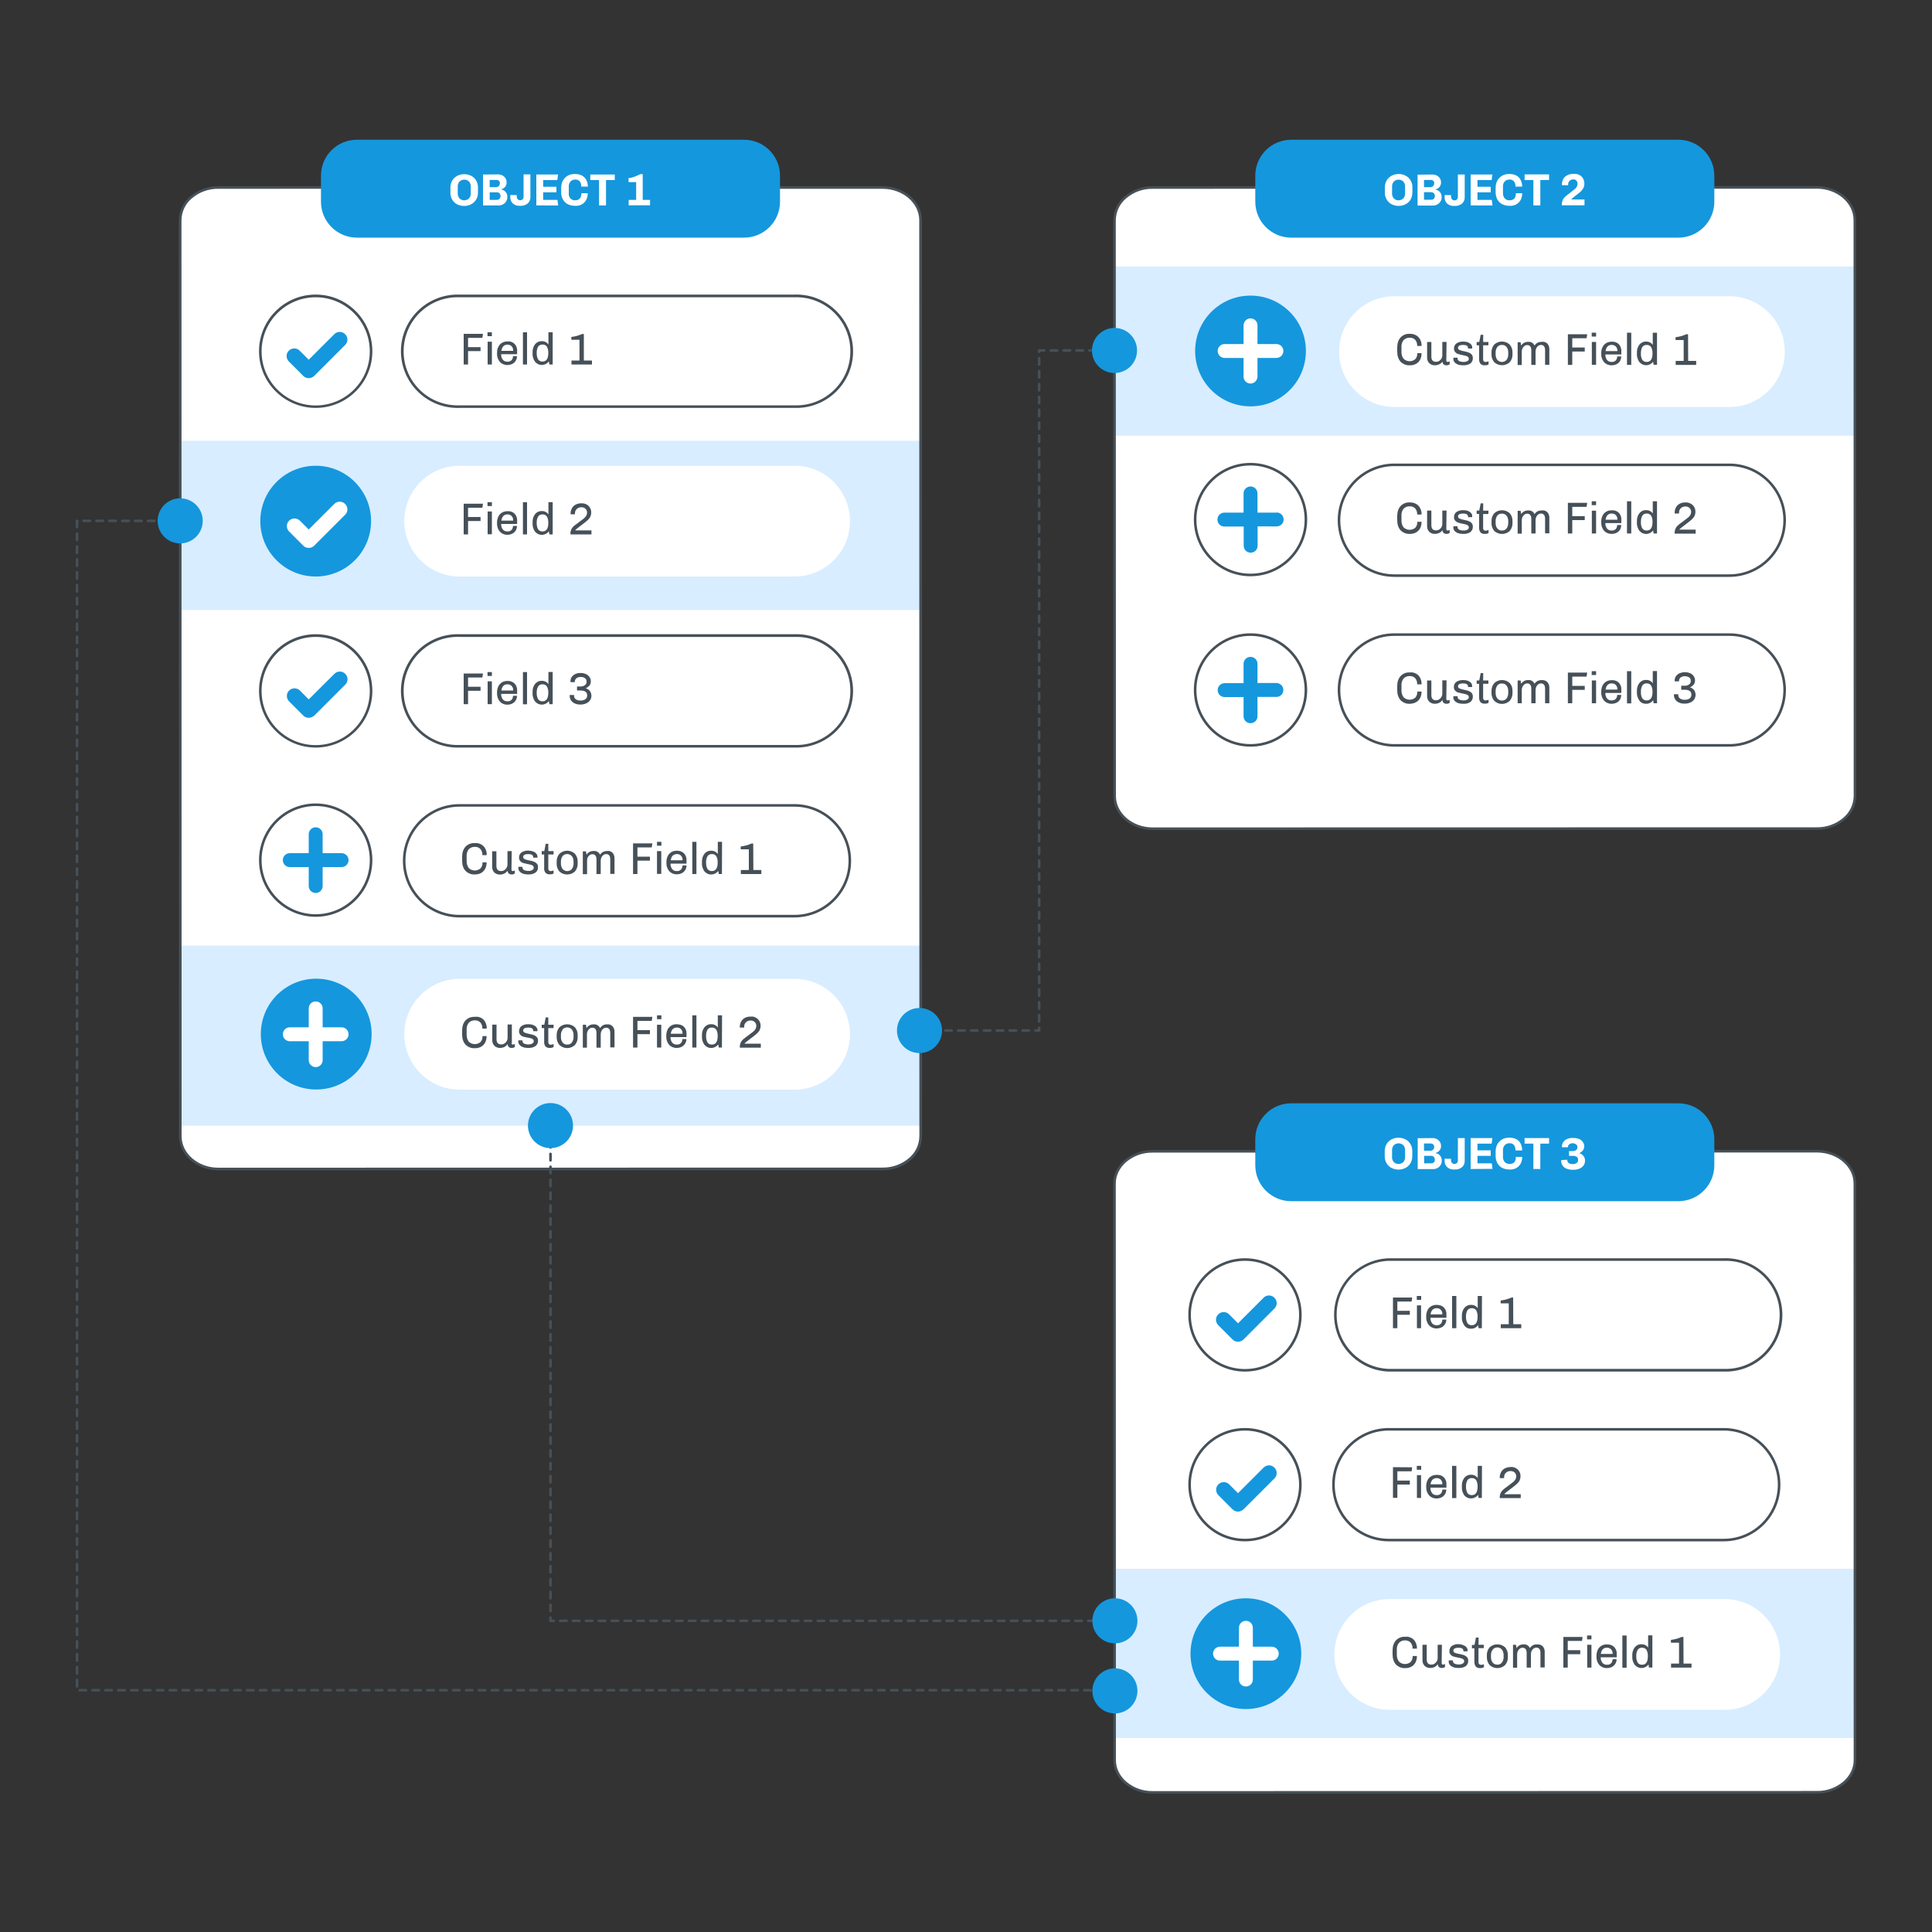 <?xml version="1.0" encoding="utf-8"?>
<!-- Generator: Adobe Illustrator 24.2.3, SVG Export Plug-In . SVG Version: 6.00 Build 0)  -->
<svg version="1.1" id="Layer_1" xmlns="http://www.w3.org/2000/svg" xmlns:xlink="http://www.w3.org/1999/xlink" x="0px" y="0px"
	 viewBox="0 0 1500 1500" style="enable-background:new 0 0 1500 1500;" xml:space="preserve">
<rect x="0" y="0" width="1500" height="1500" fill="#333333" stroke="none"/>
<style type="text/css">
	.st0{fill:#FFFFFF;}
	.st1{fill:#465058;}
	.st2{fill:#D8EDFF;}
	.st3{fill:#1597DD;}
</style>
<path class="st0" d="M1119,893.8l-224.1,0.1c-16.3,0-29.5,11.2-29.5,25l0.1,447.7c0,13.8,13.2,25,29.5,25l515.8-0.1
	c16.3,0,29.5-11.2,29.5-25l-0.1-447.7c0-13.8-13.2-25-29.5-25h-264.5"/>
<path class="st0" d="M1119,145.6l-224.1,0.1c-16.3,0-29.5,11.4-29.5,25.4l0.1,447c0,14,13.2,25.4,29.5,25.4l515.8-0.1
	c16.3,0,29.5-11.4,29.5-25.4l-0.1-447c0-14-13.2-25.4-29.5-25.4h-264.5"/>
<path class="st0" d="M393.5,145.6l-224.1,0.1c-16.3,0-29.5,11.4-29.5,25.4l0.1,711.2c0,14,13.2,25.4,29.5,25.4l515.8-0.1
	c16.3,0,29.5-11.4,29.5-25.4L714.7,171c0-14-13.2-25.4-29.5-25.4H420.8"/>
<path class="st1" d="M865.6,1313.3h-3.9c-0.6,0-1-0.4-1-1s0.4-1,1-1h3.9c0.6,0,1,0.4,1,1S866.2,1313.3,865.6,1313.3z M856.8,1313.3
	h-5c-0.6,0-1-0.4-1-1s0.4-1,1-1h5c0.6,0,1,0.4,1,1S857.3,1313.3,856.8,1313.3z M846.8,1313.3h-5c-0.6,0-1-0.4-1-1s0.4-1,1-1h5
	c0.6,0,1,0.4,1,1S847.3,1313.3,846.8,1313.3z M836.8,1313.3h-5c-0.6,0-1-0.4-1-1s0.4-1,1-1h5c0.6,0,1,0.4,1,1
	S837.3,1313.3,836.8,1313.3z M826.8,1313.3h-5c-0.6,0-1-0.4-1-1s0.4-1,1-1h5c0.6,0,1,0.4,1,1S827.3,1313.3,826.8,1313.3z
	 M816.8,1313.3h-5c-0.6,0-1-0.4-1-1s0.4-1,1-1h5c0.6,0,1,0.4,1,1S817.3,1313.3,816.8,1313.3z M806.8,1313.3h-5c-0.6,0-1-0.4-1-1
	s0.4-1,1-1h5c0.6,0,1,0.4,1,1S807.3,1313.3,806.8,1313.3z M796.8,1313.3h-5c-0.6,0-1-0.4-1-1s0.4-1,1-1h5c0.6,0,1,0.4,1,1
	S797.3,1313.3,796.8,1313.3z M786.8,1313.3h-5c-0.6,0-1-0.4-1-1s0.4-1,1-1h5c0.6,0,1,0.4,1,1S787.3,1313.3,786.8,1313.3z
	 M776.8,1313.3h-5c-0.6,0-1-0.4-1-1s0.4-1,1-1h5c0.6,0,1,0.4,1,1S777.3,1313.3,776.8,1313.3z M766.8,1313.3h-5c-0.6,0-1-0.4-1-1
	s0.4-1,1-1h5c0.6,0,1,0.4,1,1S767.3,1313.3,766.8,1313.3z M756.8,1313.3h-5c-0.6,0-1-0.4-1-1s0.4-1,1-1h5c0.6,0,1,0.4,1,1
	S757.3,1313.3,756.8,1313.3z M746.8,1313.3h-5c-0.6,0-1-0.4-1-1s0.4-1,1-1h5c0.6,0,1,0.4,1,1S747.3,1313.3,746.8,1313.3z
	 M736.8,1313.3h-5c-0.6,0-1-0.4-1-1s0.4-1,1-1h5c0.6,0,1,0.4,1,1S737.3,1313.3,736.8,1313.3z M726.8,1313.3h-5c-0.6,0-1-0.4-1-1
	s0.4-1,1-1h5c0.6,0,1,0.4,1,1S727.3,1313.3,726.8,1313.3z M716.8,1313.3h-5c-0.6,0-1-0.4-1-1s0.4-1,1-1h5c0.6,0,1,0.4,1,1
	S717.3,1313.3,716.8,1313.3z M706.8,1313.3h-5c-0.6,0-1-0.4-1-1s0.4-1,1-1h5c0.6,0,1,0.4,1,1S707.3,1313.3,706.8,1313.3z
	 M696.8,1313.3h-5c-0.6,0-1-0.4-1-1s0.4-1,1-1h5c0.6,0,1,0.4,1,1S697.3,1313.3,696.8,1313.3z M686.8,1313.3h-5c-0.6,0-1-0.4-1-1
	s0.4-1,1-1h5c0.6,0,1,0.4,1,1S687.3,1313.3,686.8,1313.3z M676.8,1313.3h-5c-0.6,0-1-0.4-1-1s0.4-1,1-1h5c0.6,0,1,0.4,1,1
	S677.3,1313.3,676.8,1313.3z M666.8,1313.3h-5c-0.6,0-1-0.4-1-1s0.4-1,1-1h5c0.6,0,1,0.4,1,1S667.3,1313.3,666.8,1313.3z
	 M656.8,1313.3h-5c-0.6,0-1-0.4-1-1s0.4-1,1-1h5c0.6,0,1,0.4,1,1S657.3,1313.3,656.8,1313.3z M646.8,1313.3h-5c-0.6,0-1-0.4-1-1
	s0.4-1,1-1h5c0.6,0,1,0.4,1,1S647.3,1313.3,646.8,1313.3z M636.8,1313.3h-5c-0.6,0-1-0.4-1-1s0.4-1,1-1h5c0.6,0,1,0.4,1,1
	S637.3,1313.3,636.8,1313.3z M626.8,1313.3h-5c-0.6,0-1-0.4-1-1s0.4-1,1-1h5c0.6,0,1,0.4,1,1S627.3,1313.3,626.8,1313.3z
	 M616.8,1313.3h-5c-0.6,0-1-0.4-1-1s0.4-1,1-1h5c0.6,0,1,0.4,1,1S617.3,1313.3,616.8,1313.3z M606.8,1313.3h-5c-0.6,0-1-0.4-1-1
	s0.4-1,1-1h5c0.6,0,1,0.4,1,1S607.3,1313.3,606.8,1313.3z M596.8,1313.3h-5c-0.6,0-1-0.4-1-1s0.4-1,1-1h5c0.6,0,1,0.4,1,1
	S597.3,1313.3,596.8,1313.3z M586.8,1313.3h-5c-0.6,0-1-0.4-1-1s0.4-1,1-1h5c0.6,0,1,0.4,1,1S587.3,1313.3,586.8,1313.3z
	 M576.8,1313.3h-5c-0.6,0-1-0.4-1-1s0.4-1,1-1h5c0.6,0,1,0.4,1,1S577.3,1313.3,576.8,1313.3z M566.8,1313.3h-5c-0.6,0-1-0.4-1-1
	s0.4-1,1-1h5c0.6,0,1,0.4,1,1S567.3,1313.3,566.8,1313.3z M556.8,1313.3h-5c-0.6,0-1-0.4-1-1s0.4-1,1-1h5c0.6,0,1,0.4,1,1
	S557.3,1313.3,556.8,1313.3z M546.8,1313.3h-5c-0.6,0-1-0.4-1-1s0.4-1,1-1h5c0.6,0,1,0.4,1,1S547.3,1313.3,546.8,1313.3z
	 M536.8,1313.3h-5c-0.6,0-1-0.4-1-1s0.4-1,1-1h5c0.6,0,1,0.4,1,1S537.3,1313.3,536.8,1313.3z M526.8,1313.3h-5c-0.6,0-1-0.4-1-1
	s0.4-1,1-1h5c0.6,0,1,0.4,1,1S527.3,1313.3,526.8,1313.3z M516.8,1313.3h-5c-0.6,0-1-0.4-1-1s0.4-1,1-1h5c0.6,0,1,0.4,1,1
	S517.3,1313.3,516.8,1313.3z M506.8,1313.3h-5c-0.6,0-1-0.4-1-1s0.4-1,1-1h5c0.6,0,1,0.4,1,1S507.3,1313.3,506.8,1313.3z
	 M496.8,1313.3h-5c-0.6,0-1-0.4-1-1s0.4-1,1-1h5c0.6,0,1,0.4,1,1S497.3,1313.3,496.8,1313.3z M486.8,1313.3h-5c-0.6,0-1-0.4-1-1
	s0.4-1,1-1h5c0.6,0,1,0.4,1,1S487.3,1313.3,486.8,1313.3z M476.8,1313.3h-5c-0.6,0-1-0.4-1-1s0.4-1,1-1h5c0.6,0,1,0.4,1,1
	S477.3,1313.3,476.8,1313.3z M466.8,1313.3h-5c-0.6,0-1-0.4-1-1s0.4-1,1-1h5c0.6,0,1,0.4,1,1S467.3,1313.3,466.8,1313.3z
	 M456.8,1313.3h-5c-0.6,0-1-0.4-1-1s0.4-1,1-1h5c0.6,0,1,0.4,1,1S457.3,1313.3,456.8,1313.3z M446.8,1313.3h-5c-0.6,0-1-0.4-1-1
	s0.4-1,1-1h5c0.6,0,1,0.4,1,1S447.3,1313.3,446.8,1313.3z M436.8,1313.3h-5c-0.6,0-1-0.4-1-1s0.4-1,1-1h5c0.6,0,1,0.4,1,1
	S437.3,1313.3,436.8,1313.3z M426.8,1313.3h-5c-0.6,0-1-0.4-1-1s0.4-1,1-1h5c0.6,0,1,0.4,1,1S427.3,1313.3,426.8,1313.3z
	 M416.8,1313.3h-5c-0.6,0-1-0.4-1-1s0.4-1,1-1h5c0.6,0,1,0.4,1,1S417.3,1313.3,416.8,1313.3z M406.8,1313.3h-5c-0.6,0-1-0.4-1-1
	s0.4-1,1-1h5c0.6,0,1,0.4,1,1S407.3,1313.3,406.8,1313.3z M396.8,1313.3h-5c-0.6,0-1-0.4-1-1s0.4-1,1-1h5c0.6,0,1,0.4,1,1
	S397.3,1313.3,396.8,1313.3z M386.8,1313.3h-5c-0.6,0-1-0.4-1-1s0.4-1,1-1h5c0.6,0,1,0.4,1,1S387.3,1313.3,386.8,1313.3z
	 M376.8,1313.3h-5c-0.6,0-1-0.4-1-1s0.4-1,1-1h5c0.6,0,1,0.4,1,1S377.3,1313.3,376.8,1313.3z M366.8,1313.3h-5c-0.6,0-1-0.4-1-1
	s0.4-1,1-1h5c0.6,0,1,0.4,1,1S367.3,1313.3,366.8,1313.3z M356.8,1313.3h-5c-0.6,0-1-0.4-1-1s0.4-1,1-1h5c0.6,0,1,0.4,1,1
	S357.3,1313.3,356.8,1313.3z M346.8,1313.3h-5c-0.6,0-1-0.4-1-1s0.4-1,1-1h5c0.6,0,1,0.4,1,1S347.3,1313.3,346.8,1313.3z
	 M336.8,1313.3h-5c-0.6,0-1-0.4-1-1s0.4-1,1-1h5c0.6,0,1,0.4,1,1S337.3,1313.3,336.8,1313.3z M326.8,1313.3h-5c-0.6,0-1-0.4-1-1
	s0.4-1,1-1h5c0.6,0,1,0.4,1,1S327.3,1313.3,326.8,1313.3z M316.8,1313.3h-5c-0.6,0-1-0.4-1-1s0.4-1,1-1h5c0.6,0,1,0.4,1,1
	S317.3,1313.3,316.8,1313.3z M306.8,1313.3h-5c-0.6,0-1-0.4-1-1s0.4-1,1-1h5c0.6,0,1,0.4,1,1S307.3,1313.3,306.8,1313.3z
	 M296.8,1313.3h-5c-0.6,0-1-0.4-1-1s0.4-1,1-1h5c0.6,0,1,0.4,1,1S297.3,1313.3,296.8,1313.3z M286.8,1313.3h-5c-0.6,0-1-0.4-1-1
	s0.4-1,1-1h5c0.6,0,1,0.4,1,1S287.3,1313.3,286.8,1313.3z M276.8,1313.3h-5c-0.6,0-1-0.4-1-1s0.4-1,1-1h5c0.6,0,1,0.4,1,1
	S277.3,1313.3,276.8,1313.3z M266.8,1313.3h-5c-0.6,0-1-0.4-1-1s0.4-1,1-1h5c0.6,0,1,0.4,1,1S267.3,1313.3,266.8,1313.3z
	 M256.8,1313.3h-5c-0.6,0-1-0.4-1-1s0.4-1,1-1h5c0.6,0,1,0.4,1,1S257.3,1313.3,256.8,1313.3z M246.8,1313.3h-5c-0.6,0-1-0.4-1-1
	s0.4-1,1-1h5c0.6,0,1,0.4,1,1S247.3,1313.3,246.8,1313.3z M236.8,1313.3h-5c-0.6,0-1-0.4-1-1s0.4-1,1-1h5c0.6,0,1,0.4,1,1
	S237.3,1313.3,236.8,1313.3z M226.8,1313.3h-5c-0.6,0-1-0.4-1-1s0.4-1,1-1h5c0.6,0,1,0.4,1,1S227.3,1313.3,226.8,1313.3z
	 M216.8,1313.3h-5c-0.6,0-1-0.4-1-1s0.4-1,1-1h5c0.6,0,1,0.4,1,1S217.3,1313.3,216.8,1313.3z M206.8,1313.3h-5c-0.6,0-1-0.4-1-1
	s0.4-1,1-1h5c0.6,0,1,0.4,1,1S207.3,1313.3,206.8,1313.3z M196.8,1313.3h-5c-0.6,0-1-0.4-1-1s0.4-1,1-1h5c0.6,0,1,0.4,1,1
	S197.3,1313.3,196.8,1313.3z M186.8,1313.3h-5c-0.6,0-1-0.4-1-1s0.4-1,1-1h5c0.6,0,1,0.4,1,1S187.3,1313.3,186.8,1313.3z
	 M176.8,1313.3h-5c-0.6,0-1-0.4-1-1s0.4-1,1-1h5c0.6,0,1,0.4,1,1S177.3,1313.3,176.8,1313.3z M166.8,1313.3h-5c-0.6,0-1-0.4-1-1
	s0.4-1,1-1h5c0.6,0,1,0.4,1,1S167.3,1313.3,166.8,1313.3z M156.8,1313.3h-5c-0.6,0-1-0.4-1-1s0.4-1,1-1h5c0.6,0,1,0.4,1,1
	S157.3,1313.3,156.8,1313.3z M146.8,1313.3h-5c-0.6,0-1-0.4-1-1s0.4-1,1-1h5c0.6,0,1,0.4,1,1S147.3,1313.3,146.8,1313.3z
	 M136.8,1313.3h-5c-0.6,0-1-0.4-1-1s0.4-1,1-1h5c0.6,0,1,0.4,1,1S137.3,1313.3,136.8,1313.3z M126.8,1313.3h-5c-0.6,0-1-0.4-1-1
	s0.4-1,1-1h5c0.6,0,1,0.4,1,1S127.3,1313.3,126.8,1313.3z M116.8,1313.3h-5c-0.6,0-1-0.4-1-1s0.4-1,1-1h5c0.6,0,1,0.4,1,1
	S117.3,1313.3,116.8,1313.3z M106.8,1313.3h-5c-0.6,0-1-0.4-1-1s0.4-1,1-1h5c0.6,0,1,0.4,1,1S107.3,1313.3,106.8,1313.3z
	 M96.8,1313.3h-5c-0.6,0-1-0.4-1-1s0.4-1,1-1h5c0.6,0,1,0.4,1,1S97.3,1313.3,96.8,1313.3z M86.8,1313.3h-5c-0.6,0-1-0.4-1-1
	s0.4-1,1-1h5c0.6,0,1,0.4,1,1S87.3,1313.3,86.8,1313.3z M76.8,1313.3h-5c-0.6,0-1-0.4-1-1s0.4-1,1-1h5c0.6,0,1,0.4,1,1
	S77.3,1313.3,76.8,1313.3z M66.8,1313.3h-5c-0.6,0-1-0.4-1-1s0.4-1,1-1h5c0.6,0,1,0.4,1,1S67.3,1313.3,66.8,1313.3z M59.8,1310.3
	c-0.6,0-1-0.4-1-1v-5c0-0.6,0.4-1,1-1s1,0.4,1,1v5C60.7,1309.8,60.3,1310.3,59.8,1310.3L59.8,1310.3z M59.8,1300.3c-0.6,0-1-0.4-1-1
	v-5c0-0.6,0.4-1,1-1s1,0.4,1,1v5C60.7,1299.8,60.3,1300.3,59.8,1300.3L59.8,1300.3z M59.8,1290.3c-0.6,0-1-0.4-1-1v-5
	c0-0.6,0.4-1,1-1s1,0.4,1,1v5C60.7,1289.8,60.3,1290.3,59.8,1290.3L59.8,1290.3z M59.8,1280.3c-0.6,0-1-0.4-1-1v-5c0-0.6,0.4-1,1-1
	s1,0.4,1,1v5C60.7,1279.8,60.3,1280.3,59.8,1280.3L59.8,1280.3z M59.8,1270.3c-0.6,0-1-0.4-1-1v-5c0-0.6,0.4-1,1-1s1,0.4,1,1v5
	C60.7,1269.8,60.3,1270.3,59.8,1270.3L59.8,1270.3z M59.8,1260.3c-0.6,0-1-0.4-1-1v-5c0-0.6,0.4-1,1-1s1,0.4,1,1v5
	C60.7,1259.8,60.3,1260.3,59.8,1260.3L59.8,1260.3z M59.8,1250.3c-0.6,0-1-0.4-1-1v-5c0-0.6,0.4-1,1-1s1,0.4,1,1v5
	C60.7,1249.8,60.3,1250.3,59.8,1250.3L59.8,1250.3z M59.8,1240.3c-0.6,0-1-0.4-1-1v-5c0-0.6,0.4-1,1-1s1,0.4,1,1v5
	C60.7,1239.8,60.3,1240.3,59.8,1240.3L59.8,1240.3z M59.8,1230.3c-0.6,0-1-0.4-1-1v-5c0-0.6,0.4-1,1-1s1,0.4,1,1v5
	C60.7,1229.8,60.3,1230.3,59.8,1230.3L59.8,1230.3z M59.8,1220.3c-0.6,0-1-0.4-1-1v-5c0-0.6,0.4-1,1-1s1,0.4,1,1v5
	C60.7,1219.8,60.3,1220.3,59.8,1220.3L59.8,1220.3z M59.8,1210.3c-0.6,0-1-0.4-1-1v-5c0-0.6,0.4-1,1-1s1,0.4,1,1v5
	C60.7,1209.8,60.3,1210.3,59.8,1210.3L59.8,1210.3z M59.8,1200.3c-0.6,0-1-0.4-1-1v-5c0-0.6,0.4-1,1-1s1,0.4,1,1v5
	C60.7,1199.8,60.3,1200.3,59.8,1200.3L59.8,1200.3z M59.8,1190.3c-0.6,0-1-0.4-1-1v-5c0-0.6,0.4-1,1-1s1,0.4,1,1v5
	C60.7,1189.8,60.3,1190.3,59.8,1190.3L59.8,1190.3z M59.8,1180.3c-0.6,0-1-0.4-1-1v-5c0-0.6,0.4-1,1-1s1,0.4,1,1v5
	C60.7,1179.8,60.3,1180.3,59.8,1180.3L59.8,1180.3z M59.8,1170.3c-0.6,0-1-0.4-1-1v-5c0-0.6,0.4-1,1-1s1,0.4,1,1v5
	C60.7,1169.8,60.3,1170.3,59.8,1170.3L59.8,1170.3z M59.8,1160.3c-0.6,0-1-0.4-1-1v-5c0-0.6,0.4-1,1-1s1,0.4,1,1v5
	C60.7,1159.8,60.3,1160.3,59.8,1160.3L59.8,1160.3z M59.8,1150.3c-0.6,0-1-0.4-1-1v-5c0-0.6,0.4-1,1-1s1,0.4,1,1v5
	C60.7,1149.8,60.3,1150.3,59.8,1150.3L59.8,1150.3z M59.8,1140.3c-0.6,0-1-0.4-1-1v-5c0-0.6,0.4-1,1-1s1,0.4,1,1v5
	C60.7,1139.8,60.3,1140.3,59.8,1140.3L59.8,1140.3z M59.8,1130.3c-0.6,0-1-0.4-1-1v-5c0-0.6,0.4-1,1-1s1,0.4,1,1v5
	C60.7,1129.8,60.3,1130.3,59.8,1130.3L59.8,1130.3z M59.8,1120.3c-0.6,0-1-0.4-1-1v-5c0-0.6,0.4-1,1-1s1,0.4,1,1v5
	C60.7,1119.8,60.3,1120.3,59.8,1120.3L59.8,1120.3z M59.8,1110.3c-0.6,0-1-0.4-1-1v-5c0-0.6,0.4-1,1-1s1,0.4,1,1v5
	C60.7,1109.8,60.3,1110.3,59.8,1110.3L59.8,1110.3z M59.8,1100.3c-0.6,0-1-0.4-1-1v-5c0-0.6,0.4-1,1-1s1,0.4,1,1v5
	C60.7,1099.8,60.3,1100.3,59.8,1100.3L59.8,1100.3z M59.8,1090.3c-0.6,0-1-0.4-1-1v-5c0-0.6,0.4-1,1-1s1,0.4,1,1v5
	C60.7,1089.8,60.3,1090.3,59.8,1090.3L59.8,1090.3z M59.8,1080.3c-0.6,0-1-0.4-1-1v-5c0-0.6,0.4-1,1-1s1,0.4,1,1v5
	C60.7,1079.8,60.3,1080.3,59.8,1080.3L59.8,1080.3z M59.8,1070.3c-0.6,0-1-0.4-1-1v-5c0-0.6,0.4-1,1-1s1,0.4,1,1v5
	C60.7,1069.8,60.3,1070.3,59.8,1070.3L59.8,1070.3z M59.8,1060.3c-0.6,0-1-0.4-1-1v-5c0-0.6,0.4-1,1-1s1,0.4,1,1v5
	C60.7,1059.8,60.3,1060.3,59.8,1060.3L59.8,1060.3z M59.8,1050.3c-0.6,0-1-0.4-1-1v-5c0-0.6,0.4-1,1-1s1,0.4,1,1v5
	C60.7,1049.8,60.3,1050.3,59.8,1050.3L59.8,1050.3z M59.8,1040.3c-0.6,0-1-0.4-1-1v-5c0-0.6,0.4-1,1-1s1,0.4,1,1v5
	C60.7,1039.8,60.3,1040.3,59.8,1040.3L59.8,1040.3z M59.8,1030.3c-0.6,0-1-0.4-1-1v-5c0-0.6,0.4-1,1-1s1,0.4,1,1v5
	C60.7,1029.8,60.3,1030.3,59.8,1030.3L59.8,1030.3z M59.8,1020.3c-0.6,0-1-0.4-1-1v-5c0-0.6,0.4-1,1-1s1,0.4,1,1v5
	C60.7,1019.8,60.3,1020.3,59.8,1020.3L59.8,1020.3z M59.8,1010.3c-0.6,0-1-0.4-1-1v-5c0-0.6,0.4-1,1-1s1,0.4,1,1v5
	C60.7,1009.8,60.3,1010.3,59.8,1010.3L59.8,1010.3z M59.8,1000.3c-0.6,0-1-0.4-1-1v-5c0-0.6,0.4-1,1-1s1,0.4,1,1v5
	C60.7,999.8,60.3,1000.3,59.8,1000.3L59.8,1000.3z M59.8,990.3c-0.6,0-1-0.4-1-1v-5c0-0.6,0.4-1,1-1s1,0.4,1,1v5
	C60.7,989.8,60.3,990.3,59.8,990.3L59.8,990.3z M59.8,980.3c-0.6,0-1-0.4-1-1v-5c0-0.6,0.4-1,1-1s1,0.4,1,1v5
	C60.7,979.8,60.3,980.3,59.8,980.3L59.8,980.3z M59.8,970.3c-0.6,0-1-0.4-1-1v-5c0-0.6,0.4-1,1-1s1,0.4,1,1v5
	C60.7,969.8,60.3,970.3,59.8,970.3L59.8,970.3z M59.8,960.3c-0.6,0-1-0.4-1-1v-5c0-0.6,0.4-1,1-1s1,0.4,1,1v5
	C60.7,959.8,60.3,960.3,59.8,960.3L59.8,960.3z M59.8,950.3c-0.6,0-1-0.4-1-1v-5c0-0.6,0.4-1,1-1s1,0.4,1,1v5
	C60.7,949.8,60.3,950.3,59.8,950.3L59.8,950.3z M59.8,940.3c-0.6,0-1-0.4-1-1v-5c0-0.6,0.4-1,1-1s1,0.4,1,1v5
	C60.7,939.8,60.3,940.3,59.8,940.3L59.8,940.3z M59.8,930.3c-0.6,0-1-0.4-1-1v-5c0-0.6,0.4-1,1-1s1,0.4,1,1v5
	C60.7,929.8,60.3,930.3,59.8,930.3L59.8,930.3z M59.8,920.3c-0.6,0-1-0.4-1-1v-5c0-0.6,0.4-1,1-1s1,0.4,1,1v5
	C60.7,919.8,60.3,920.3,59.8,920.3L59.8,920.3z M59.8,910.3c-0.6,0-1-0.4-1-1v-5c0-0.6,0.4-1,1-1s1,0.4,1,1v5
	C60.7,909.8,60.3,910.3,59.8,910.3L59.8,910.3z M59.8,900.3c-0.6,0-1-0.4-1-1v-5c0-0.6,0.4-1,1-1s1,0.4,1,1v5
	C60.7,899.8,60.3,900.3,59.8,900.3L59.8,900.3z M59.8,890.3c-0.6,0-1-0.4-1-1v-5c0-0.6,0.4-1,1-1s1,0.4,1,1v5
	C60.7,889.8,60.3,890.3,59.8,890.3L59.8,890.3z M59.8,880.3c-0.6,0-1-0.4-1-1v-5c0-0.6,0.4-1,1-1s1,0.4,1,1v5
	C60.7,879.8,60.3,880.3,59.8,880.3L59.8,880.3z M59.8,870.3c-0.6,0-1-0.4-1-1v-5c0-0.6,0.4-1,1-1s1,0.4,1,1v5
	C60.7,869.8,60.3,870.3,59.8,870.3L59.8,870.3z M59.8,860.3c-0.6,0-1-0.4-1-1v-5c0-0.6,0.4-1,1-1s1,0.4,1,1v5
	C60.7,859.8,60.3,860.3,59.8,860.3L59.8,860.3z M59.8,850.3c-0.6,0-1-0.4-1-1v-5c0-0.6,0.4-1,1-1s1,0.4,1,1v5
	C60.7,849.8,60.3,850.3,59.8,850.3L59.8,850.3z M59.8,840.3c-0.6,0-1-0.4-1-1v-5c0-0.6,0.4-1,1-1s1,0.4,1,1v5
	C60.7,839.8,60.3,840.3,59.8,840.3L59.8,840.3z M59.8,830.3c-0.6,0-1-0.4-1-1v-5c0-0.6,0.4-1,1-1s1,0.4,1,1v5
	C60.7,829.8,60.3,830.3,59.8,830.3L59.8,830.3z M59.8,820.3c-0.6,0-1-0.4-1-1v-5c0-0.6,0.4-1,1-1s1,0.4,1,1v5
	C60.7,819.8,60.3,820.3,59.8,820.3L59.8,820.3z M59.8,810.3c-0.6,0-1-0.4-1-1v-5c0-0.6,0.4-1,1-1s1,0.4,1,1v5
	C60.7,809.8,60.3,810.3,59.8,810.3L59.8,810.3z M59.8,800.3c-0.6,0-1-0.4-1-1v-5c0-0.6,0.4-1,1-1s1,0.4,1,1v5
	C60.7,799.8,60.3,800.3,59.8,800.3L59.8,800.3z M59.8,790.3c-0.6,0-1-0.4-1-1v-5c0-0.6,0.4-1,1-1s1,0.4,1,1v5
	C60.7,789.8,60.3,790.3,59.8,790.3L59.8,790.3z M59.8,780.3c-0.6,0-1-0.4-1-1v-5c0-0.6,0.4-1,1-1s1,0.4,1,1v5
	C60.7,779.8,60.3,780.3,59.8,780.3L59.8,780.3z M59.8,770.3c-0.6,0-1-0.4-1-1v-5c0-0.6,0.4-1,1-1s1,0.4,1,1v5
	C60.7,769.8,60.3,770.3,59.8,770.3L59.8,770.3z M59.8,760.3c-0.6,0-1-0.4-1-1v-5c0-0.6,0.4-1,1-1s1,0.4,1,1v5
	C60.7,759.8,60.3,760.3,59.8,760.3L59.8,760.3z M59.8,750.3c-0.6,0-1-0.4-1-1v-5c0-0.6,0.4-1,1-1s1,0.4,1,1v5
	C60.7,749.8,60.3,750.3,59.8,750.3L59.8,750.3z M59.8,740.3c-0.6,0-1-0.4-1-1v-5c0-0.6,0.4-1,1-1s1,0.4,1,1v5
	C60.7,739.8,60.3,740.3,59.8,740.3L59.8,740.3z M59.8,730.3c-0.6,0-1-0.4-1-1v-5c0-0.6,0.4-1,1-1s1,0.4,1,1v5
	C60.7,729.8,60.3,730.3,59.8,730.3L59.8,730.3z M59.8,720.3c-0.6,0-1-0.4-1-1v-5c0-0.6,0.4-1,1-1s1,0.4,1,1v5
	C60.7,719.8,60.3,720.3,59.8,720.3L59.8,720.3z M59.8,710.3c-0.6,0-1-0.4-1-1v-5c0-0.6,0.4-1,1-1s1,0.4,1,1v5
	C60.7,709.8,60.3,710.3,59.8,710.3L59.8,710.3z M59.8,700.3c-0.6,0-1-0.4-1-1v-5c0-0.6,0.4-1,1-1s1,0.4,1,1v5
	C60.7,699.8,60.3,700.3,59.8,700.3L59.8,700.3z M59.8,690.3c-0.6,0-1-0.4-1-1v-5c0-0.6,0.4-1,1-1s1,0.4,1,1v5
	C60.7,689.8,60.3,690.3,59.8,690.3L59.8,690.3z M59.8,680.3c-0.6,0-1-0.4-1-1v-5c0-0.6,0.4-1,1-1s1,0.4,1,1v5
	C60.7,679.8,60.3,680.3,59.8,680.3L59.8,680.3z M59.8,670.3c-0.6,0-1-0.4-1-1v-5c0-0.6,0.4-1,1-1s1,0.4,1,1v5
	C60.7,669.8,60.3,670.3,59.8,670.3L59.8,670.3z M59.8,660.3c-0.6,0-1-0.4-1-1v-5c0-0.6,0.4-1,1-1s1,0.4,1,1v5
	C60.7,659.8,60.3,660.3,59.8,660.3L59.8,660.3z M59.8,650.3c-0.6,0-1-0.4-1-1v-5c0-0.6,0.4-1,1-1s1,0.4,1,1v5
	C60.7,649.8,60.3,650.3,59.8,650.3L59.8,650.3z M59.8,640.3c-0.6,0-1-0.4-1-1v-5c0-0.6,0.4-1,1-1s1,0.4,1,1v5
	C60.7,639.8,60.3,640.3,59.8,640.3L59.8,640.3z M59.8,630.3c-0.6,0-1-0.4-1-1v-5c0-0.6,0.4-1,1-1s1,0.4,1,1v5
	C60.7,629.8,60.3,630.3,59.8,630.3L59.8,630.3z M59.8,620.3c-0.6,0-1-0.4-1-1v-5c0-0.6,0.4-1,1-1s1,0.4,1,1v5
	C60.7,619.8,60.3,620.3,59.8,620.3L59.8,620.3z M59.8,610.3c-0.6,0-1-0.4-1-1v-5c0-0.6,0.4-1,1-1s1,0.4,1,1v5
	C60.7,609.8,60.3,610.3,59.8,610.3L59.8,610.3z M59.8,600.3c-0.6,0-1-0.4-1-1v-5c0-0.6,0.4-1,1-1s1,0.4,1,1v5
	C60.7,599.8,60.3,600.3,59.8,600.3L59.8,600.3z M59.8,590.3c-0.6,0-1-0.4-1-1v-5c0-0.6,0.4-1,1-1s1,0.4,1,1v5
	C60.7,589.8,60.3,590.3,59.8,590.3L59.8,590.3z M59.8,580.3c-0.6,0-1-0.4-1-1v-5c0-0.6,0.4-1,1-1s1,0.4,1,1v5
	C60.7,579.8,60.3,580.3,59.8,580.3L59.8,580.3z M59.8,570.3c-0.6,0-1-0.4-1-1v-5c0-0.6,0.4-1,1-1s1,0.4,1,1v5
	C60.7,569.8,60.3,570.3,59.8,570.3L59.8,570.3z M59.8,560.3c-0.6,0-1-0.4-1-1v-5c0-0.6,0.4-1,1-1s1,0.4,1,1v5
	C60.7,559.8,60.3,560.3,59.8,560.3L59.8,560.3z M59.8,550.3c-0.6,0-1-0.4-1-1v-5c0-0.6,0.4-1,1-1s1,0.4,1,1v5
	C60.7,549.8,60.3,550.3,59.8,550.3L59.8,550.3z M59.8,540.3c-0.6,0-1-0.4-1-1v-5c0-0.6,0.4-1,1-1s1,0.4,1,1v5
	C60.7,539.8,60.3,540.3,59.8,540.3L59.8,540.3z M59.8,530.3c-0.6,0-1-0.4-1-1v-5c0-0.6,0.4-1,1-1s1,0.4,1,1v5
	C60.7,529.8,60.3,530.3,59.8,530.3L59.8,530.3z M59.8,520.3c-0.6,0-1-0.4-1-1v-5c0-0.6,0.4-1,1-1s1,0.4,1,1v5
	C60.7,519.8,60.3,520.3,59.8,520.3L59.8,520.3z M59.8,510.3c-0.6,0-1-0.4-1-1v-5c0-0.6,0.4-1,1-1s1,0.4,1,1v5
	C60.7,509.8,60.3,510.3,59.8,510.3L59.8,510.3z M59.8,500.3c-0.6,0-1-0.4-1-1v-5c0-0.6,0.4-1,1-1s1,0.4,1,1v5
	C60.7,499.8,60.3,500.3,59.8,500.3L59.8,500.3z M59.8,490.3c-0.6,0-1-0.4-1-1v-5c0-0.6,0.4-1,1-1s1,0.4,1,1v5
	C60.7,489.8,60.3,490.3,59.8,490.3L59.8,490.3z M59.8,480.3c-0.6,0-1-0.4-1-1v-5c0-0.6,0.4-1,1-1s1,0.4,1,1v5
	C60.7,479.8,60.3,480.3,59.8,480.3L59.8,480.3z M59.8,470.3c-0.6,0-1-0.4-1-1v-5c0-0.6,0.4-1,1-1s1,0.4,1,1v5
	C60.7,469.8,60.3,470.3,59.8,470.3L59.8,470.3z M59.8,460.3c-0.6,0-1-0.4-1-1v-5c0-0.6,0.4-1,1-1s1,0.4,1,1v5
	C60.7,459.8,60.3,460.3,59.8,460.3L59.8,460.3z M59.8,450.3c-0.6,0-1-0.4-1-1v-5c0-0.6,0.4-1,1-1s1,0.4,1,1v5
	C60.7,449.8,60.3,450.3,59.8,450.3L59.8,450.3z M59.8,440.3c-0.6,0-1-0.4-1-1v-5c0-0.6,0.4-1,1-1s1,0.4,1,1v5
	C60.7,439.8,60.3,440.3,59.8,440.3L59.8,440.3z M59.8,430.3c-0.6,0-1-0.4-1-1v-5c0-0.6,0.4-1,1-1s1,0.4,1,1v5
	C60.7,429.8,60.3,430.3,59.8,430.3L59.8,430.3z M59.8,420.3c-0.6,0-1-0.4-1-1v-5c0-0.6,0.4-1,1-1s1,0.4,1,1v5
	C60.7,419.8,60.3,420.3,59.8,420.3L59.8,420.3z M59.8,410.3c-0.6,0-1-0.4-1-1v-4.9c0-0.6,0.4-1,1-1h0.2c0.6,0,1,0.4,1,1
	c0,0.2-0.1,0.4-0.2,0.5v4.3C60.7,409.8,60.3,410.3,59.8,410.3L59.8,410.3z M139.9,405.4h-5c-0.6,0-1-0.4-1-1s0.4-1,1-1h5
	c0.6,0,1,0.4,1,1S140.5,405.4,139.9,405.4z M129.9,405.4h-5c-0.6,0-1-0.4-1-1s0.4-1,1-1h5c0.6,0,1,0.4,1,1S130.5,405.4,129.9,405.4z
	 M119.9,405.4h-5c-0.6,0-1-0.4-1-1s0.4-1,1-1h5c0.6,0,1,0.4,1,1S120.5,405.4,119.9,405.4z M109.9,405.4h-5c-0.6,0-1-0.4-1-1
	s0.4-1,1-1h5c0.6,0,1,0.4,1,1S110.5,405.4,109.9,405.4z M99.9,405.4h-5c-0.6,0-1-0.4-1-1s0.4-1,1-1h5c0.6,0,1,0.4,1,1
	S100.5,405.4,99.9,405.4z M89.9,405.4h-5c-0.6,0-1-0.4-1-1s0.4-1,1-1h5c0.6,0,1,0.4,1,1S90.5,405.4,89.9,405.4z M79.9,405.4h-5
	c-0.6,0-1-0.4-1-1s0.4-1,1-1h5c0.6,0,1,0.4,1,1S80.5,405.4,79.9,405.4z M69.9,405.4h-5c-0.6,0-1-0.4-1-1s0.4-1,1-1h5
	c0.6,0,1,0.4,1,1S70.5,405.4,69.9,405.4z"/>
<rect x="865" y="1218" class="st2" width="574.9" height="131.4"/>
<rect x="865.3" y="206.9" class="st2" width="574.9" height="131.4"/>
<path class="st1" d="M806.8,801.1h-2.9c-0.6,0-1-0.4-1-1s0.4-1,1-1h1.9v-1.1c0-0.6,0.4-1,1-1s1,0.4,1,1v2.1
	C807.8,800.7,807.4,801.1,806.8,801.1z M798.9,801.1h-5c-0.6,0-1-0.4-1-1s0.4-1,1-1h5c0.6,0,1,0.4,1,1S799.5,801.1,798.9,801.1z
	 M788.9,801.1h-5c-0.6,0-1-0.4-1-1s0.4-1,1-1h5c0.6,0,1,0.4,1,1S789.5,801.1,788.9,801.1z M778.9,801.1h-5c-0.6,0-1-0.4-1-1
	s0.4-1,1-1h5c0.6,0,1,0.4,1,1S779.5,801.1,778.9,801.1z M768.9,801.1h-5c-0.6,0-1-0.4-1-1s0.4-1,1-1h5c0.6,0,1,0.4,1,1
	S769.5,801.1,768.9,801.1z M758.9,801.1h-5c-0.6,0-1-0.4-1-1s0.4-1,1-1h5c0.6,0,1,0.4,1,1S759.5,801.1,758.9,801.1z M748.9,801.1h-5
	c-0.6,0-1-0.4-1-1s0.4-1,1-1h5c0.6,0,1,0.4,1,1S749.5,801.1,748.9,801.1z M738.9,801.1h-5c-0.6,0-1-0.4-1-1s0.4-1,1-1h5
	c0.6,0,1,0.4,1,1S739.5,801.1,738.9,801.1z M728.9,801.1h-5c-0.6,0-1-0.4-1-1s0.4-1,1-1h5c0.6,0,1,0.4,1,1S729.5,801.1,728.9,801.1z
	 M718.9,801.1h-5c-0.6,0-1-0.4-1-1s0.4-1,1-1h5c0.6,0,1,0.4,1,1S719.5,801.1,718.9,801.1z M806.8,794.1c-0.6,0-1-0.4-1-1v-5
	c0-0.6,0.4-1,1-1s1,0.4,1,1v5C807.8,793.6,807.4,794.1,806.8,794.1z M806.8,784.1c-0.6,0-1-0.4-1-1v-5c0-0.6,0.4-1,1-1s1,0.4,1,1v5
	C807.8,783.6,807.4,784.1,806.8,784.1z M806.8,774.1c-0.6,0-1-0.4-1-1v-5c0-0.6,0.4-1,1-1s1,0.4,1,1v5
	C807.8,773.6,807.4,774.1,806.8,774.1z M806.8,764.1c-0.6,0-1-0.4-1-1v-5c0-0.6,0.4-1,1-1s1,0.4,1,1v5
	C807.8,763.6,807.4,764.1,806.8,764.1z M806.8,754.1c-0.6,0-1-0.4-1-1v-5c0-0.6,0.4-1,1-1s1,0.4,1,1v5
	C807.8,753.6,807.4,754.1,806.8,754.1z M806.8,744.1c-0.6,0-1-0.4-1-1v-5c0-0.6,0.4-1,1-1s1,0.4,1,1v5
	C807.8,743.6,807.4,744.1,806.8,744.1z M806.8,734.1c-0.6,0-1-0.4-1-1v-5c0-0.6,0.4-1,1-1s1,0.4,1,1v5
	C807.8,733.6,807.4,734.1,806.8,734.1z M806.8,724.1c-0.6,0-1-0.4-1-1v-5c0-0.6,0.4-1,1-1s1,0.4,1,1v5
	C807.8,723.6,807.4,724.1,806.8,724.1z M806.8,714.1c-0.6,0-1-0.4-1-1v-5c0-0.6,0.4-1,1-1s1,0.4,1,1v5
	C807.8,713.6,807.4,714.1,806.8,714.1z M806.8,704.1c-0.6,0-1-0.4-1-1v-5c0-0.6,0.4-1,1-1s1,0.4,1,1v5
	C807.8,703.6,807.4,704.1,806.8,704.1z M806.8,694.1c-0.6,0-1-0.4-1-1v-5c0-0.6,0.4-1,1-1s1,0.4,1,1v5
	C807.8,693.6,807.4,694.1,806.8,694.1z M806.8,684.1c-0.6,0-1-0.4-1-1v-5c0-0.6,0.4-1,1-1s1,0.4,1,1v5
	C807.8,683.6,807.4,684.1,806.8,684.1z M806.8,674.1c-0.6,0-1-0.4-1-1v-5c0-0.6,0.4-1,1-1s1,0.4,1,1v5
	C807.8,673.6,807.4,674.1,806.8,674.1z M806.8,664.1c-0.6,0-1-0.4-1-1v-5c0-0.6,0.4-1,1-1s1,0.4,1,1v5
	C807.8,663.6,807.4,664.1,806.8,664.1z M806.8,654.1c-0.6,0-1-0.4-1-1v-5c0-0.6,0.4-1,1-1s1,0.4,1,1v5
	C807.8,653.6,807.4,654.1,806.8,654.1z M806.8,644.1c-0.6,0-1-0.4-1-1v-5c0-0.6,0.4-1,1-1s1,0.4,1,1v5
	C807.8,643.6,807.4,644.1,806.8,644.1z M806.8,634.1c-0.6,0-1-0.4-1-1v-5c0-0.6,0.4-1,1-1s1,0.4,1,1v5
	C807.8,633.6,807.4,634.1,806.8,634.1z M806.8,624.1c-0.6,0-1-0.4-1-1v-5c0-0.6,0.4-1,1-1s1,0.4,1,1v5
	C807.8,623.6,807.4,624.1,806.8,624.1z M806.8,614.1c-0.6,0-1-0.4-1-1v-5c0-0.6,0.4-1,1-1s1,0.4,1,1v5
	C807.8,613.6,807.4,614.1,806.8,614.1z M806.8,604.1c-0.6,0-1-0.4-1-1v-5c0-0.6,0.4-1,1-1s1,0.4,1,1v5
	C807.8,603.6,807.4,604.1,806.8,604.1z M806.8,594.1c-0.6,0-1-0.4-1-1v-5c0-0.6,0.4-1,1-1s1,0.4,1,1v5
	C807.8,593.6,807.4,594.1,806.8,594.1z M806.8,584.1c-0.6,0-1-0.4-1-1v-5c0-0.6,0.4-1,1-1s1,0.4,1,1v5
	C807.8,583.6,807.4,584.1,806.8,584.1z M806.8,574.1c-0.6,0-1-0.4-1-1v-5c0-0.6,0.4-1,1-1s1,0.4,1,1v5
	C807.8,573.6,807.4,574.1,806.8,574.1z M806.8,564.1c-0.6,0-1-0.4-1-1v-5c0-0.6,0.4-1,1-1s1,0.4,1,1v5
	C807.8,563.6,807.4,564.1,806.8,564.1z M806.8,554.1c-0.6,0-1-0.4-1-1v-5c0-0.6,0.4-1,1-1s1,0.4,1,1v5
	C807.8,553.6,807.4,554.1,806.8,554.1z M806.8,544.1c-0.6,0-1-0.4-1-1v-5c0-0.6,0.4-1,1-1s1,0.4,1,1v5
	C807.8,543.6,807.4,544.1,806.8,544.1z M806.8,534.1c-0.6,0-1-0.4-1-1v-5c0-0.6,0.4-1,1-1s1,0.4,1,1v5
	C807.8,533.6,807.4,534.1,806.8,534.1z M806.8,524.1c-0.6,0-1-0.4-1-1v-5c0-0.6,0.4-1,1-1s1,0.4,1,1v5
	C807.8,523.6,807.4,524.1,806.8,524.1z M806.8,514.1c-0.6,0-1-0.4-1-1v-5c0-0.6,0.4-1,1-1s1,0.4,1,1v5
	C807.8,513.6,807.4,514.1,806.8,514.1z M806.8,504.1c-0.6,0-1-0.4-1-1v-5c0-0.6,0.4-1,1-1s1,0.4,1,1v5
	C807.8,503.6,807.4,504.1,806.8,504.1z M806.8,494.1c-0.6,0-1-0.4-1-1v-5c0-0.6,0.4-1,1-1s1,0.4,1,1v5
	C807.8,493.6,807.4,494.1,806.8,494.1z M806.8,484.1c-0.6,0-1-0.4-1-1v-5c0-0.6,0.4-1,1-1s1,0.4,1,1v5
	C807.8,483.6,807.4,484.1,806.8,484.1z M806.8,474.1c-0.6,0-1-0.4-1-1v-5c0-0.6,0.4-1,1-1s1,0.4,1,1v5
	C807.8,473.6,807.4,474.1,806.8,474.1z M806.8,464.1c-0.6,0-1-0.4-1-1v-5c0-0.6,0.4-1,1-1s1,0.4,1,1v5
	C807.8,463.6,807.4,464.1,806.8,464.1z M806.8,454.1c-0.6,0-1-0.4-1-1v-5c0-0.6,0.4-1,1-1s1,0.4,1,1v5
	C807.8,453.6,807.4,454.1,806.8,454.1z M806.8,444.1c-0.6,0-1-0.4-1-1v-5c0-0.6,0.4-1,1-1s1,0.4,1,1v5
	C807.8,443.6,807.4,444.1,806.8,444.1z M806.8,434.1c-0.6,0-1-0.4-1-1v-5c0-0.6,0.4-1,1-1s1,0.4,1,1v5
	C807.8,433.6,807.4,434.1,806.8,434.1z M806.8,424.1c-0.6,0-1-0.4-1-1v-5c0-0.6,0.4-1,1-1s1,0.4,1,1v5
	C807.8,423.6,807.4,424.1,806.8,424.1z M806.8,414.1c-0.6,0-1-0.4-1-1v-5c0-0.6,0.4-1,1-1s1,0.4,1,1v5
	C807.8,413.6,807.4,414.1,806.8,414.1z M806.8,404.1c-0.6,0-1-0.4-1-1v-5c0-0.6,0.4-1,1-1s1,0.4,1,1v5
	C807.8,403.6,807.4,404.1,806.8,404.1z M806.8,394.1c-0.6,0-1-0.4-1-1v-5c0-0.6,0.4-1,1-1s1,0.4,1,1v5
	C807.8,393.6,807.4,394.1,806.8,394.1z M806.8,384.1c-0.6,0-1-0.4-1-1v-5c0-0.6,0.4-1,1-1s1,0.4,1,1v5
	C807.8,383.6,807.4,384.1,806.8,384.1z M806.8,374.1c-0.6,0-1-0.4-1-1v-5c0-0.6,0.4-1,1-1s1,0.4,1,1v5
	C807.8,373.6,807.4,374.1,806.8,374.1z M806.8,364.1c-0.6,0-1-0.4-1-1v-5c0-0.6,0.4-1,1-1s1,0.4,1,1v5
	C807.8,363.6,807.4,364.1,806.8,364.1z M806.8,354.1c-0.6,0-1-0.4-1-1v-5c0-0.6,0.4-1,1-1s1,0.4,1,1v5
	C807.8,353.6,807.4,354.1,806.8,354.1z M806.8,344.1c-0.6,0-1-0.4-1-1v-5c0-0.6,0.4-1,1-1s1,0.4,1,1v5
	C807.8,343.6,807.4,344.1,806.8,344.1z M806.8,334.1c-0.6,0-1-0.4-1-1v-5c0-0.6,0.4-1,1-1s1,0.4,1,1v5
	C807.8,333.6,807.4,334.1,806.8,334.1z M806.8,324.1c-0.6,0-1-0.4-1-1v-5c0-0.6,0.4-1,1-1s1,0.4,1,1v5
	C807.8,323.6,807.4,324.1,806.8,324.1z M806.8,314.1c-0.6,0-1-0.4-1-1v-5c0-0.6,0.4-1,1-1s1,0.4,1,1v5
	C807.8,313.6,807.4,314.1,806.8,314.1z M806.8,304.1c-0.6,0-1-0.4-1-1v-5c0-0.6,0.4-1,1-1s1,0.4,1,1v5
	C807.8,303.6,807.4,304.1,806.8,304.1z M806.8,294.1c-0.6,0-1-0.4-1-1v-5c0-0.6,0.4-1,1-1s1,0.4,1,1v5
	C807.8,293.6,807.4,294.1,806.8,294.1z M806.8,284.1c-0.6,0-1-0.4-1-1v-5c0-0.6,0.4-1,1-1s1,0.4,1,1v5
	C807.8,283.6,807.4,284.1,806.8,284.1z M806.8,274.1c-0.6,0-1-0.4-1-1v-1c0-0.6,0.4-1,1-1h4c0.6,0,1,0.4,1,1s-0.4,1-1,1h-3
	C807.8,273.6,807.4,274.1,806.8,274.1z M860.8,273.1h-5c-0.6,0-1-0.4-1-1s0.4-1,1-1h5c0.6,0,1,0.4,1,1S861.4,273.1,860.8,273.1z
	 M850.8,273.1h-5c-0.6,0-1-0.4-1-1s0.4-1,1-1h5c0.6,0,1,0.4,1,1S851.4,273.1,850.8,273.1z M840.8,273.1h-5c-0.6,0-1-0.4-1-1
	s0.4-1,1-1h5c0.6,0,1,0.4,1,1S841.4,273.1,840.8,273.1z M830.8,273.1h-5c-0.6,0-1-0.4-1-1s0.4-1,1-1h5c0.6,0,1,0.4,1,1
	S831.4,273.1,830.8,273.1z M820.8,273.1h-5c-0.6,0-1-0.4-1-1s0.4-1,1-1h5c0.6,0,1,0.4,1,1S821.4,273.1,820.8,273.1z"/>
<rect x="139.9" y="734.2" class="st2" width="574.9" height="139.8"/>
<rect x="139.9" y="342.2" class="st2" width="574.9" height="131.4"/>
<path class="st1" d="M169.5,908.6c-16.8,0-30.5-11.8-30.5-26.4l-0.1-711.2c0.1-7.3,3.4-14.1,9-18.7c6-5,13.7-7.8,21.5-7.7l224.1-0.1
	c0.6,0,1,0.4,1,1s-0.4,1-1,1l-224.1,0.1c-7.4-0.1-14.6,2.5-20.2,7.2c-5.2,4.2-8.2,10.5-8.3,17.2l0.1,711.2
	c0,13.4,12.8,24.4,28.5,24.4l0,0l515.8-0.1c7.4,0.1,14.6-2.5,20.2-7.2c5.2-4.2,8.2-10.5,8.3-17.2L713.7,171
	c0-13.4-12.8-24.4-28.5-24.4H420.8c-0.6,0-1-0.4-1-1s0.4-1,1-1h264.5c16.8,0,30.5,11.8,30.5,26.4l0.1,711.2
	c-0.1,7.3-3.4,14.1-9,18.7c-6,5-13.7,7.8-21.5,7.7L169.5,908.6L169.5,908.6z"/>
<path class="st1" d="M616.8,316.7h-260c-24.3,0.8-44.6-18.2-45.5-42.5c-0.8-24.3,18.2-44.6,42.5-45.5c1,0,2,0,3,0h260
	c24.3-0.8,44.6,18.2,45.5,42.5s-18.2,44.6-42.5,45.5C618.8,316.7,617.8,316.7,616.8,316.7z M356.8,230.8
	c-23.2-0.8-42.6,17.3-43.4,40.5c-0.8,23.2,17.3,42.6,40.5,43.4c1,0,1.9,0,2.9,0h260c23.2,0.8,42.6-17.3,43.4-40.5
	s-17.3-42.6-40.5-43.4c-1,0-1.9,0-2.9,0H356.8z"/>
<path class="st1" d="M375,259.2l-0.5,3.1h-11.1v7.2h9.7v3.1h-9.7V283H360v-23.8H375z"/>
<path class="st1" d="M381.9,258v3h-3.4v-3H381.9z M381.9,265.3V283h-3.3v-17.7L381.9,265.3z"/>
<path class="st1" d="M398,265.9c1.1,0.6,2,1.5,2.6,2.6c0.6,1.2,1,2.6,0.9,4v2.5h-12.4c-0.1,1.6,0.4,3.1,1.3,4.3
	c0.9,1.1,2.3,1.6,3.7,1.5c1.2,0.1,2.4-0.4,3.2-1.3c0.7-0.9,1-1.9,1-3h3.1c0,1.3-0.3,2.5-1,3.6c-0.6,1-1.6,1.9-2.6,2.4
	c-1.2,0.6-2.5,0.9-3.8,0.9H394c-2.2,0.1-4.4-0.8-5.9-2.4c-1.5-1.8-2.3-4.1-2.2-6.4v-0.7c0-1.6,0.3-3.2,1-4.6
	c0.6-1.3,1.6-2.4,2.8-3.1c1.3-0.8,2.7-1.1,4.2-1.1h0.2C395.5,264.9,396.8,265.2,398,265.9z M390.8,268.8c-0.9,1-1.4,2.3-1.5,3.6h9.1
	V272c0.1-1.2-0.4-2.3-1.2-3.2c-0.8-0.8-2-1.3-3.2-1.2C392.8,267.5,391.6,268,390.8,268.8L390.8,268.8z"/>
<path class="st1" d="M409.2,258v25h-3.2v-25H409.2z"/>
<path class="st1" d="M429,283h-2.4c-0.2-0.7-0.3-1.5-0.5-2.4c-2.2,3-6.5,3.7-9.5,1.4c-0.4-0.3-0.8-0.7-1.2-1.1
	c-1.4-2-2.1-4.4-1.9-6.8v-0.4c-0.1-2.3,0.5-4.6,1.9-6.4c1.3-1.6,3.2-2.5,5.3-2.4c2-0.1,4,0.9,5.1,2.6V258h3.3V283z M417.8,269.1
	c-0.8,1.5-1.2,3.3-1.1,5c-0.1,1.7,0.3,3.5,1.1,5c0.8,1.1,2.1,1.7,3.4,1.6c3,0,4.5-2.2,4.5-6.6c0.1-1.7-0.3-3.5-1.1-5
	c-0.8-1.1-2.1-1.7-3.4-1.6C419.9,267.4,418.6,268.1,417.8,269.1L417.8,269.1z"/>
<path class="st1" d="M453.4,279.9h6.2v3.1h-15.9v-3.1h6.2v-16.1h-6.3v-2.2c2.9-0.3,5.7-1.1,8.4-2.3h1.3V279.9z"/>
<path class="st0" d="M356.9,361.6h260c23.7,0,43,19.2,43,43v0c0,23.7-19.2,43-43,43h-260c-23.7,0-43-19.2-43-43v0
	C313.9,380.8,333.1,361.6,356.9,361.6z"/>
<path class="st1" d="M375,391.1l-0.5,3.1h-11.1v7.2h9.7v3.1h-9.7v10.4H360v-23.8H375z"/>
<path class="st1" d="M381.9,389.9v3h-3.4v-3H381.9z M381.9,397.1v17.7h-3.3v-17.7H381.9z"/>
<path class="st1" d="M398,397.7c1.1,0.6,2,1.5,2.6,2.6c0.6,1.2,1,2.6,0.9,4v2.5h-12.4c-0.1,1.6,0.4,3.1,1.3,4.3
	c0.9,1.1,2.3,1.6,3.7,1.5c1.2,0.1,2.4-0.4,3.2-1.3c0.7-0.9,1-1.9,1-3h3.1c0,1.3-0.3,2.5-1,3.6c-0.6,1-1.6,1.9-2.6,2.4
	c-1.2,0.6-2.5,0.9-3.8,0.9H394c-2.2,0.1-4.4-0.8-5.9-2.4c-1.5-1.8-2.3-4.1-2.2-6.4v-0.7c0-1.6,0.3-3.2,1-4.6
	c0.6-1.3,1.6-2.4,2.8-3.1c1.3-0.8,2.7-1.1,4.2-1.1h0.2C395.5,396.8,396.8,397.1,398,397.7z M390.8,400.6c-0.9,1-1.4,2.3-1.5,3.6h9.1
	v-0.4c0.1-1.2-0.4-2.3-1.2-3.2c-0.8-0.8-2-1.3-3.1-1.2C392.8,399.3,391.6,399.8,390.8,400.6z"/>
<path class="st1" d="M409.2,389.9v25h-3.2v-25H409.2z"/>
<path class="st1" d="M429,414.9h-2.4c-0.2-0.7-0.3-1.5-0.5-2.4c-2.2,3-6.5,3.7-9.5,1.4c-0.4-0.3-0.8-0.7-1.2-1.1
	c-1.4-2-2.1-4.4-1.9-6.8v-0.4c-0.1-2.3,0.5-4.6,1.9-6.4c1.3-1.6,3.2-2.5,5.3-2.4c2-0.1,4,0.9,5.1,2.6v-9.5h3.3V414.9z M417.8,401
	c-0.8,1.5-1.2,3.3-1.1,5c-0.1,1.7,0.3,3.5,1.1,5c0.8,1.1,2.1,1.7,3.4,1.6c3,0,4.5-2.2,4.5-6.6c0.1-1.7-0.3-3.5-1.1-5
	c-0.8-1.1-2.1-1.7-3.4-1.6C419.9,399.3,418.6,399.9,417.8,401z"/>
<path class="st1" d="M455.5,391.7c1.1,0.6,2,1.5,2.6,2.6c0.6,1,0.9,2.2,0.9,3.4c0.1,1.4-0.3,2.8-1,4.1c-0.9,1.3-2,2.4-3.2,3.3
	l-6.6,5.1c-0.4,0.3-0.8,0.6-1.2,1c-0.3,0.3-0.4,0.5-0.4,0.6h12.6v3.1h-16.3V414c0-1.2,0.3-2.3,0.9-3.4c0.6-1.1,1.4-2,2.4-2.7
	l6.9-5.2c0.8-0.6,1.5-1.4,2.1-2.3c0.4-0.8,0.6-1.6,0.6-2.5c0-0.7-0.2-1.4-0.5-2c-0.4-0.6-0.9-1.1-1.5-1.5c-0.7-0.4-1.6-0.6-2.4-0.6
	c-0.9,0-1.8,0.2-2.6,0.6c-0.7,0.4-1.3,1-1.8,1.7c-0.4,0.7-0.6,1.5-0.6,2.3v0.5c0,0.1,0,0.3,0,0.4h-3.4V399v-0.3
	c0-1.3,0.3-2.6,0.9-3.8c0.6-1.3,1.6-2.3,2.8-3c1.5-0.8,3.1-1.2,4.8-1.1C452.8,390.7,454.2,391,455.5,391.7z"/>
<path class="st1" d="M616.8,580.4h-260c-24.3,0.8-44.6-18.2-45.5-42.5c-0.8-24.3,18.2-44.6,42.5-45.5c1,0,2,0,3,0h260
	c24.3-0.8,44.6,18.2,45.5,42.5c0.8,24.3-18.2,44.6-42.5,45.5C618.8,580.4,617.8,580.4,616.8,580.4z M356.8,494.5
	c-23.2-0.8-42.6,17.3-43.4,40.5c-0.8,23.2,17.3,42.6,40.5,43.4c1,0,1.9,0,2.9,0h260c23.2,0.8,42.6-17.3,43.4-40.5
	c0.8-23.2-17.3-42.6-40.5-43.4c-1,0-1.9,0-2.9,0H356.8z"/>
<path class="st1" d="M375,522.9l-0.5,3.1h-11.1v7.2h9.7v3.1h-9.7v10.4H360v-23.8H375z"/>
<path class="st1" d="M381.9,521.8v3h-3.4v-3H381.9z M381.9,529v17.7h-3.3V529H381.9z"/>
<path class="st1" d="M398,529.6c1.1,0.6,2,1.5,2.6,2.6c0.6,1.2,1,2.6,0.9,4v2.5h-12.4c-0.1,1.6,0.4,3.1,1.3,4.3
	c0.9,1.1,2.3,1.6,3.7,1.5c1.2,0.1,2.4-0.4,3.2-1.3c0.7-0.9,1-1.9,1-3h3.1c0,1.3-0.3,2.5-1,3.6c-0.6,1-1.5,1.8-2.6,2.4
	c-1.2,0.6-2.5,0.9-3.8,0.9H394c-2.2,0.1-4.4-0.8-5.9-2.4c-1.5-1.8-2.3-4.1-2.2-6.4v-0.7c0-1.6,0.3-3.2,1-4.7
	c0.6-1.3,1.6-2.4,2.8-3.1c1.3-0.8,2.7-1.1,4.2-1.1h0.2C395.5,528.6,396.8,529,398,529.6z M390.8,532.5c-0.9,1-1.4,2.3-1.5,3.6h9.1
	v-0.4c0.1-1.2-0.4-2.3-1.2-3.2c-0.8-0.8-2-1.3-3.2-1.2C392.8,531.2,391.6,531.6,390.8,532.5L390.8,532.5z"/>
<path class="st1" d="M409.2,521.8v25h-3.2v-25H409.2z"/>
<path class="st1" d="M429,546.7h-2.4c-0.2-0.7-0.3-1.5-0.5-2.4c-2.2,3-6.5,3.7-9.5,1.4c-0.4-0.3-0.8-0.7-1.2-1.1
	c-1.4-2-2.1-4.4-1.9-6.8v-0.4c-0.1-2.3,0.5-4.6,1.9-6.4c1.3-1.6,3.2-2.5,5.3-2.4c2-0.1,4,0.9,5.1,2.6v-9.5h3.3V546.7z M417.8,532.9
	c-0.8,1.5-1.2,3.3-1.1,5c-0.1,1.7,0.3,3.5,1.1,5c0.8,1.1,2.1,1.7,3.4,1.6c3,0,4.5-2.2,4.5-6.6c0.1-1.7-0.3-3.5-1.1-5
	c-0.8-1.1-2.1-1.7-3.4-1.6C419.9,531.2,418.6,531.8,417.8,532.9L417.8,532.9z"/>
<path class="st1" d="M455,523.4c1.1,0.5,2.1,1.3,2.7,2.3c0.7,1,1,2.1,1,3.3c0,1.2-0.3,2.3-1,3.2c-0.8,0.9-1.7,1.6-2.8,2.1v0.1
	c1.2,0.4,2.3,1.1,3.1,2.1c1.5,2.2,1.6,5,0.1,7.2c-0.8,1.1-1.8,1.9-3,2.4c-1.3,0.6-2.8,0.9-4.2,0.9h-0.4c-2.2,0.1-4.3-0.6-6-1.9
	c-1.5-1.3-2.3-3.2-2.2-5.2v-0.3h3.4v0.4c-0.1,1.1,0.4,2.2,1.3,2.9c1.1,0.7,2.4,1.1,3.7,1c1.3,0.1,2.7-0.3,3.8-1
	c0.9-0.7,1.4-1.8,1.4-3c0-2.5-1.8-3.8-5.3-3.8H448v-3.1h2.7c1.2,0,2.4-0.3,3.4-1c0.9-0.7,1.4-1.7,1.3-2.8c0.1-1.1-0.4-2.1-1.3-2.7
	c-1-0.7-2.2-1-3.4-0.9c-1.1,0-2.3,0.3-3.2,1c-0.8,0.7-1.3,1.7-1.2,2.7v0.3h-3.4V529c0-1.2,0.3-2.4,1-3.4c0.7-1,1.7-1.8,2.8-2.3
	c1.3-0.6,2.6-0.8,4-0.8h0.2C452.4,522.5,453.7,522.8,455,523.4z"/>
<path class="st1" d="M616.8,712.3h-260c-24.3,0-44-19.7-44-44s19.7-44,44-44h260c24.3,0,44,19.7,44,44S641.1,712.3,616.8,712.3z
	 M356.8,626.3c-23.2,0-42,18.8-42,42s18.8,42,42,42l0,0h260c23.2,0,42-18.8,42-42s-18.8-42-42-42H356.8z"/>
<path class="st1" d="M373.6,655.6c1.4,0.8,2.5,1.9,3.2,3.3c0.8,1.6,1.2,3.3,1.1,5h-3.4c0.1-1.7-0.4-3.4-1.5-4.7
	c-1.1-1.2-2.7-1.8-4.3-1.7c-1.8-0.1-3.5,0.6-4.8,1.9c-1.2,1.6-1.8,3.6-1.6,5.7v3.1c-0.1,2,0.4,4,1.6,5.7c2.5,2.5,6.5,2.6,9.2,0.3
	c1.1-1.3,1.7-3,1.5-4.7h3.2c0,1.7-0.3,3.5-1.1,5c-0.7,1.4-1.8,2.5-3.2,3.3c-1.5,0.8-3.2,1.2-4.9,1.1c-2.7,0.2-5.3-0.9-7.2-2.8
	c-1.7-1.9-2.6-4.5-2.6-7.8v-3.1c0-3.3,0.9-5.9,2.6-7.8c1.9-2,4.5-3,7.2-2.8C370.4,654.4,372.1,654.8,373.6,655.6z"/>
<path class="st1" d="M397.1,675.1c0,0.3,0.1,0.7,0.3,0.9c0.2,0.2,0.4,0.3,0.7,0.3c0.6,0,1.1-0.2,1.6-0.5v2.4
	c-0.6,0.4-1.4,0.7-2.2,0.7c-0.9,0.1-1.9-0.2-2.6-0.8c-0.5-0.6-0.9-1.4-0.9-2.1c-0.6,0.9-1.4,1.7-2.4,2.2c-1,0.5-2.2,0.8-3.4,0.8
	c-1.6,0.1-3.2-0.5-4.4-1.6c-1.2-1.2-1.8-2.9-1.7-4.6v-11.9h3.3v11.3c0,2.8,1.2,4.1,3.8,4.1c0.8,0,1.6-0.2,2.3-0.7
	c0.7-0.4,1.3-1.1,1.8-1.8c0.4-0.8,0.7-1.6,0.7-2.5v-10.5h3.3L397.1,675.1z"/>
<path class="st1" d="M414,661.1c0.9,0.4,1.8,0.9,2.4,1.7c0.6,0.7,0.9,1.6,0.9,2.5v0.6H414v-0.3c0-1.7-1.3-2.5-3.9-2.5
	s-3.9,0.8-3.9,2.3c0,0.7,0.4,1.3,1.1,1.6c1.1,0.5,2.2,0.8,3.4,1c1.2,0.2,2.4,0.5,3.6,0.9c0.9,0.3,1.7,0.8,2.4,1.5
	c0.7,0.8,1.1,1.8,1,2.8c0.1,1.7-0.6,3.3-2,4.3c-1.7,1.1-3.6,1.5-5.6,1.4h-0.5c-1.3,0-2.6-0.2-3.8-0.7c-1-0.4-1.9-1-2.5-1.8
	c-0.6-0.7-0.9-1.7-0.9-2.6V673h3.2v0.3c0,2,1.7,2.9,5,2.9c0.9,0,1.8-0.2,2.6-0.7c0.7-0.3,1.2-1,1.2-1.8c0-0.6-0.2-1.1-0.6-1.5
	c-0.5-0.4-1-0.7-1.6-0.8c-0.9-0.2-1.7-0.4-2.6-0.6c-1.2-0.2-2.3-0.5-3.5-0.8c-0.9-0.3-1.6-0.8-2.2-1.5c-0.7-0.8-1-1.8-0.9-2.8
	c-0.1-1.5,0.7-3,1.9-3.9c1.6-1,3.4-1.5,5.3-1.4h0.3C411.7,660.5,412.9,660.7,414,661.1z"/>
<path class="st1" d="M425.7,660.8h4.1v2.6h-4.1V674c-0.1,0.6,0.1,1.3,0.5,1.8c0.4,0.4,0.9,0.6,1.5,0.5c0.7,0,1.5-0.2,2.1-0.5v2.4
	c-1,0.5-2.1,0.7-3.2,0.6c-1.2,0.1-2.3-0.4-3.1-1.2c-0.8-1.1-1.2-2.5-1-3.8v-10.4h-1.9v-2.6h2l1.1-5.7h2L425.7,660.8z"/>
<path class="st1" d="M446.3,662.8c1.5,1.7,2.3,4,2.2,6.3v1.3c0.1,2.3-0.7,4.6-2.2,6.3c-3.4,3-8.5,3-11.9,0c-1.5-1.7-2.3-4-2.2-6.3
	v-1.3c-0.1-2.3,0.7-4.6,2.2-6.3C437.8,659.7,442.9,659.7,446.3,662.8L446.3,662.8z M436.8,664.7c-1,1.4-1.4,3-1.3,4.7v0.6
	c-0.1,1.6,0.3,3.3,1.3,4.7c1.8,2,4.8,2.2,6.8,0.4c0.1-0.1,0.3-0.3,0.4-0.4c1-1.4,1.4-3,1.3-4.7v-0.7c0.1-1.6-0.3-3.3-1.3-4.6
	c-1.8-2-4.9-2.2-6.9-0.4C437,664.4,436.9,664.6,436.8,664.7L436.8,664.7z"/>
<path class="st1" d="M475.6,662.1c1.1,1.3,1.6,2.9,1.5,4.5v11.9h-3.3v-11.3c0-2.7-1.1-4.1-3.2-4.1c-0.7,0-1.5,0.2-2.1,0.7
	c-0.7,0.5-1.2,1.1-1.5,1.8c-0.4,0.8-0.6,1.6-0.6,2.5v10.5h-3.3v-11.3c0-2.7-1.1-4.1-3.2-4.1c-0.7,0-1.5,0.2-2.1,0.7
	c-0.6,0.5-1.2,1.1-1.5,1.8c-0.4,0.8-0.5,1.6-0.5,2.5v10.5h-3.3v-17.7h2.4l0.5,2.6c1.2-1.9,3.3-3,5.6-2.9c2.1-0.2,4,1,4.9,2.9
	c0.6-1,1.5-1.8,2.5-2.3c0.9-0.4,1.9-0.6,2.9-0.6C473,660.4,474.5,661,475.6,662.1z"/>
<path class="st1" d="M506.5,654.8l-0.5,3.1h-11.1v7.2h9.7v3.1h-9.7v10.4h-3.4v-23.8H506.5z"/>
<path class="st1" d="M513.5,653.6v3h-3.4v-3H513.5z M513.4,660.8v17.7h-3.3v-17.7H513.4z"/>
<path class="st1" d="M529.5,661.4c1.1,0.6,2,1.5,2.6,2.6c0.7,1.2,1,2.6,0.9,4v2.5h-12.4c-0.1,1.5,0.4,3.1,1.3,4.3
	c0.9,1.1,2.3,1.6,3.7,1.5c1.2,0.1,2.5-0.4,3.3-1.4c0.7-0.9,1-1.9,1-3h3.1c0,1.3-0.3,2.5-1,3.6c-0.6,1-1.6,1.9-2.6,2.4
	c-1.2,0.6-2.5,0.9-3.8,0.9h-0.1c-2.2,0.1-4.4-0.8-5.9-2.4c-1.5-1.8-2.3-4.1-2.2-6.4v-0.7c0-1.6,0.3-3.2,1-4.6
	c0.6-1.3,1.6-2.4,2.8-3.1c1.3-0.8,2.7-1.1,4.2-1.1h0.2C527,660.5,528.3,660.8,529.5,661.4z M522.3,664.3c-0.9,1-1.4,2.3-1.5,3.6h9.1
	v-0.4c0.1-1.2-0.4-2.3-1.2-3.2c-0.8-0.8-2-1.3-3.2-1.2C524.3,663.1,523.1,663.5,522.3,664.3z"/>
<path class="st1" d="M540.7,653.6v25h-3.2v-25H540.7z"/>
<path class="st1" d="M560.5,678.6h-2.4c-0.2-0.7-0.3-1.5-0.5-2.4c-2.2,3-6.5,3.7-9.5,1.4c-0.4-0.3-0.8-0.7-1.2-1.1
	c-1.4-2-2.1-4.4-1.9-6.8v-0.4c-0.1-2.3,0.5-4.6,1.9-6.4c1.3-1.6,3.2-2.5,5.3-2.4c2-0.1,4,0.9,5.1,2.6v-9.5h3.3L560.5,678.6z
	 M549.3,664.7c-0.8,1.5-1.2,3.3-1.1,5c-0.1,1.7,0.3,3.5,1.1,5c0.8,1.1,2.1,1.7,3.4,1.6c3,0,4.5-2.2,4.5-6.6c0.1-1.7-0.3-3.5-1.1-5
	c-0.8-1.1-2.1-1.7-3.4-1.6C551.4,663,550.1,663.6,549.3,664.7L549.3,664.7z"/>
<path class="st1" d="M584.9,675.5h6.2v3.1h-15.9v-3.1h6.2v-16.1h-6.3v-2.2c2.9-0.3,5.7-1.1,8.4-2.3h1.3L584.9,675.5z"/>
<path class="st0" d="M356.9,760h260c23.7,0,43,19.2,43,43v0c0,23.7-19.2,43-43,43h-260c-23.7,0-43-19.2-43-43v0
	C313.9,779.3,333.1,760,356.9,760z"/>
<path class="st1" d="M373.6,790.3c1.4,0.8,2.5,1.9,3.2,3.3c0.8,1.6,1.2,3.3,1.1,5h-3.4c0.1-1.7-0.4-3.4-1.5-4.7
	c-1.1-1.2-2.7-1.8-4.3-1.7c-1.8-0.1-3.5,0.6-4.8,1.9c-1.2,1.6-1.8,3.6-1.6,5.7v3.2c-0.1,2,0.4,4,1.6,5.7c2.5,2.5,6.5,2.6,9.2,0.3
	c1.1-1.3,1.7-3,1.5-4.6h3.2c0,1.7-0.3,3.5-1.1,5c-0.7,1.4-1.8,2.5-3.2,3.3c-1.5,0.8-3.2,1.2-4.9,1.1c-2.7,0.2-5.3-0.9-7.2-2.8
	c-1.7-1.9-2.6-4.5-2.6-7.8v-3.1c0-3.3,0.9-5.9,2.6-7.8c1.9-2,4.5-3,7.2-2.8C370.4,789.2,372.1,789.5,373.6,790.3z"/>
<path class="st1" d="M397.1,809.8c0,0.3,0.1,0.7,0.3,0.9c0.2,0.2,0.4,0.3,0.7,0.3c0.6,0,1.1-0.2,1.6-0.5v2.4
	c-0.6,0.4-1.4,0.7-2.2,0.7c-0.9,0.1-1.9-0.2-2.6-0.8c-0.5-0.6-0.8-1.4-0.8-2.2c-0.6,0.9-1.4,1.7-2.4,2.2c-1,0.5-2.2,0.8-3.4,0.8
	c-1.6,0.1-3.2-0.5-4.4-1.6c-1.2-1.2-1.8-2.9-1.7-4.6v-11.9h3.3v11.3c0,2.8,1.2,4.1,3.8,4.1c0.8,0,1.6-0.2,2.3-0.7
	c0.7-0.4,1.3-1,1.8-1.8c0.4-0.8,0.7-1.6,0.7-2.5v-10.5h3.3V809.8z"/>
<path class="st1" d="M414,795.8c0.9,0.4,1.8,0.9,2.4,1.7c0.6,0.7,0.9,1.6,0.9,2.5v0.6H414v-0.3c0-1.7-1.3-2.5-3.9-2.5
	s-3.9,0.8-3.9,2.3c0,0.7,0.4,1.3,1.1,1.6c1.1,0.4,2.2,0.8,3.4,1c1.2,0.2,2.4,0.5,3.6,0.9c0.9,0.3,1.7,0.8,2.4,1.5
	c0.7,0.8,1.1,1.8,1,2.8c0.1,1.7-0.6,3.3-2,4.3c-1.7,1.1-3.6,1.5-5.6,1.4h-0.5c-1.3,0-2.6-0.2-3.8-0.7c-1-0.4-1.9-1-2.5-1.8
	c-0.6-0.7-0.9-1.7-0.9-2.6v-0.8h3.2v0.3c0,2,1.7,2.9,5,2.9c0.9,0,1.8-0.2,2.6-0.7c0.7-0.3,1.2-1,1.2-1.8c0-0.6-0.2-1.1-0.6-1.5
	c-0.5-0.4-1-0.7-1.6-0.8c-0.9-0.2-1.7-0.4-2.6-0.5c-1.2-0.2-2.3-0.5-3.5-0.8c-0.9-0.3-1.6-0.8-2.2-1.5c-0.7-0.8-1-1.8-0.9-2.8
	c0-1.5,0.7-3,1.9-3.9c1.6-1,3.4-1.5,5.3-1.4h0.3C411.7,795.2,412.9,795.4,414,795.8z"/>
<path class="st1" d="M425.7,795.6h4.1v2.6h-4.1v10.6c-0.1,0.6,0.1,1.3,0.5,1.8c0.4,0.4,0.9,0.6,1.5,0.5c0.7,0,1.5-0.2,2.1-0.5v2.4
	c-1,0.4-2.1,0.7-3.2,0.6c-1.2,0.1-2.3-0.4-3.1-1.2c-0.8-1.1-1.2-2.5-1-3.8v-10.4h-1.9v-2.6h2l1.1-5.7h2L425.7,795.6z"/>
<path class="st1" d="M446.3,797.5c1.5,1.7,2.3,4,2.2,6.3v1.3c0.1,2.3-0.7,4.6-2.2,6.3c-3.4,3.1-8.5,3.1-11.9,0
	c-1.5-1.7-2.3-4-2.2-6.3v-1.3c-0.1-2.3,0.7-4.6,2.2-6.3C437.8,794.5,442.9,794.5,446.3,797.5L446.3,797.5z M436.8,799.4
	c-1,1.4-1.4,3-1.3,4.7v0.7c-0.1,1.6,0.3,3.3,1.3,4.6c0.9,1.1,2.2,1.7,3.6,1.6c1.4,0.1,2.7-0.5,3.6-1.6c1-1.4,1.4-3,1.3-4.7v-0.7
	c0.1-1.6-0.3-3.3-1.3-4.7c-1.8-2-4.9-2.2-6.9-0.4C437,799.2,436.9,799.3,436.8,799.4L436.8,799.4z"/>
<path class="st1" d="M475.6,796.8c1.1,1.3,1.6,2.9,1.5,4.5v11.9h-3.3V802c0-2.7-1.1-4.1-3.2-4.1c-0.7,0-1.5,0.2-2.1,0.7
	c-0.7,0.5-1.2,1.1-1.5,1.8c-0.4,0.8-0.6,1.6-0.6,2.5v10.5h-3.3V802c0-2.7-1.1-4.1-3.2-4.1c-0.7,0-1.5,0.2-2.1,0.7
	c-0.6,0.5-1.2,1.1-1.5,1.8c-0.4,0.8-0.6,1.6-0.6,2.5v10.5h-3.2v-17.8h2.4l0.5,2.6c1.2-1.9,3.3-3,5.6-2.9c2.1-0.2,4,1,4.9,2.9
	c1.2-1.9,3.2-3,5.4-2.9C473,795.1,474.5,795.7,475.6,796.8z"/>
<path class="st1" d="M506.5,789.5l-0.5,3.1h-11.1v7.2h9.7v3.1h-9.7v10.4h-3.4v-23.8H506.5z"/>
<path class="st1" d="M513.5,788.3v3h-3.4v-3H513.5z M513.4,795.6v17.7h-3.3v-17.7H513.4z"/>
<path class="st1" d="M529.5,796.1c1.1,0.6,2,1.5,2.6,2.6c0.7,1.2,1,2.6,0.9,4v2.5h-12.4c-0.1,1.6,0.4,3.1,1.3,4.3
	c0.9,1.1,2.3,1.6,3.7,1.5c1.2,0.1,2.4-0.4,3.2-1.3c0.7-0.9,1-1.9,1-3h3.1c0,1.3-0.3,2.5-1,3.6c-0.6,1-1.6,1.9-2.6,2.4
	c-1.2,0.6-2.5,0.9-3.8,0.9h-0.1c-2.2,0.1-4.4-0.8-5.9-2.4c-1.5-1.8-2.3-4.1-2.2-6.4v-0.7c0-1.6,0.3-3.2,1-4.7
	c0.6-1.3,1.6-2.4,2.8-3.1c1.3-0.8,2.7-1.1,4.2-1.1h0.2C526.9,795.3,528.3,795.5,529.5,796.1z M522.3,799c-0.9,1-1.4,2.3-1.5,3.6h9.1
	v-0.4c0.1-1.2-0.4-2.3-1.2-3.2c-0.8-0.8-2-1.3-3.2-1.2C524.3,797.8,523.1,798.2,522.3,799L522.3,799z"/>
<path class="st1" d="M540.7,788.3v25h-3.2v-25H540.7z"/>
<path class="st1" d="M560.5,813.3h-2.4c-0.2-0.7-0.3-1.5-0.5-2.4c-2.2,3-6.5,3.7-9.5,1.4c-0.4-0.3-0.8-0.7-1.2-1.1
	c-1.4-2-2.1-4.4-1.9-6.8V804c-0.1-2.3,0.5-4.6,1.9-6.4c1.3-1.6,3.2-2.5,5.3-2.4c2-0.1,4,0.9,5.1,2.6v-9.5h3.3L560.5,813.3z
	 M549.3,799.4c-0.8,1.5-1.2,3.3-1.1,5c-0.1,1.7,0.3,3.5,1.1,5c0.8,1.1,2.1,1.7,3.4,1.6c3,0,4.5-2.2,4.5-6.6c0.1-1.7-0.3-3.5-1.1-5
	c-0.8-1.1-2.1-1.7-3.4-1.6C551.4,797.7,550.1,798.3,549.3,799.4z"/>
<path class="st1" d="M587,790.2c1.1,0.6,2,1.5,2.6,2.6c0.6,1,0.9,2.2,0.9,3.4c0.1,1.4-0.3,2.8-1,4.1c-0.9,1.3-2,2.4-3.2,3.3
	l-6.6,5.1c-0.4,0.3-0.8,0.6-1.2,1c-0.3,0.3-0.4,0.5-0.4,0.6h12.6v3.1h-16.3v-0.8c0-1.2,0.3-2.3,0.8-3.4c0.6-1.1,1.4-2,2.4-2.8
	l6.9-5.2c0.8-0.6,1.5-1.4,2.1-2.3c0.4-0.8,0.6-1.6,0.6-2.5c0-0.7-0.2-1.4-0.5-2c-0.4-0.6-0.9-1.1-1.5-1.5c-0.7-0.4-1.6-0.6-2.4-0.6
	c-0.9,0-1.8,0.2-2.6,0.6c-0.7,0.4-1.3,1-1.8,1.7c-0.4,0.7-0.6,1.5-0.6,2.3v0.5c0,0.1,0,0.3,0,0.4h-3.4v-0.3v-0.3
	c0-1.3,0.3-2.6,0.9-3.8c0.6-1.3,1.6-2.3,2.8-3c1.5-0.8,3.1-1.2,4.8-1.1C584.3,789.1,585.7,789.4,587,790.2z"/>
<path class="st1" d="M245.1,580.4c-24.3,0-44-19.7-44-44s19.7-44,44-44s44,19.7,44,44l0,0C289.1,560.7,269.4,580.4,245.1,580.4z
	 M245.1,494.5c-23.2,0-42,18.8-42,42s18.8,42,42,42s42-18.8,42-42C287.1,513.3,268.3,494.5,245.1,494.5L245.1,494.5z"/>
<path class="st3" d="M239.7,557.3c-1.6,0-3.1-0.6-4.2-1.7l-11.2-11.2c-2.2-2.4-2.1-6.2,0.3-8.4c2.3-2.1,5.8-2.1,8.1,0l7,7l20-19.9
	c2.3-2.3,6.1-2.3,8.4,0.1c2.3,2.3,2.3,6,0,8.3l-24.1,24.1C242.8,556.6,241.3,557.3,239.7,557.3z"/>
<circle class="st3" cx="245.1" cy="404.6" r="43"/>
<path class="st0" d="M239.7,425.4c-1.6,0-3.1-0.6-4.2-1.7l-11.2-11.2c-2.2-2.4-2.1-6.2,0.3-8.4c2.3-2.1,5.8-2.1,8.1,0l7,7l19.9-19.9
	c2.3-2.3,6.1-2.3,8.4,0.1c2.3,2.3,2.3,6,0,8.3l-24.1,24.1C242.8,424.8,241.3,425.4,239.7,425.4z"/>
<path class="st1" d="M245.1,316.7c-24.3,0-44-19.7-44-44s19.7-44,44-44s44,19.7,44,44S269.4,316.7,245.1,316.7L245.1,316.7z
	 M245.1,230.8c-23.2,0-42,18.8-42,42s18.8,42,42,42s42-18.8,42-42c0,0,0,0,0,0C287.1,249.6,268.3,230.8,245.1,230.8L245.1,230.8z"/>
<path class="st3" d="M239.7,293.6c-1.6,0-3.1-0.6-4.2-1.7l-11.2-11.2c-2.3-2.3-2.4-6.1-0.1-8.4c2.3-2.3,6.1-2.4,8.4-0.1
	c0,0,0.1,0.1,0.1,0.1l7,7l19.9-19.9c2.3-2.3,6.1-2.3,8.4,0.1c2.3,2.3,2.3,6,0,8.3l-24.1,24.1C242.8,292.9,241.3,293.6,239.7,293.6z"
	/>
<path class="st1" d="M245.1,711.8c-24.3,0-44-19.7-44-44s19.7-44,44-44s44,19.7,44,44S269.4,711.8,245.1,711.8z M245.1,625.8
	c-23.2,0-42,18.8-42,42s18.8,42,42,42s42-18.8,42-42l0,0C287.1,644.6,268.3,625.8,245.1,625.8L245.1,625.8z"/>
<path class="st3" d="M265.2,662.4h-14.7v-14.7c0-3-2.4-5.4-5.4-5.4c-3,0-5.4,2.4-5.4,5.4l0,0v14.7H225c-3,0-5.4,2.4-5.4,5.4
	c0,3,2.4,5.4,5.4,5.4c0,0,0,0,0,0h14.7v14.7c0,3,2.4,5.4,5.4,5.4c3,0,5.4-2.4,5.4-5.4v-14.7h14.7c3,0,5.4-2.4,5.4-5.4
	C270.6,664.8,268.2,662.4,265.2,662.4z"/>
<ellipse transform="matrix(7.088900e-02 -0.998 0.998 7.088900e-02 -573.255 990.559)" class="st3" cx="245.1" cy="803" rx="43" ry="43"/>
<path class="st0" d="M265.2,797.6h-14.7v-14.7c0-3-2.4-5.4-5.4-5.4c-3,0-5.4,2.4-5.4,5.4v14.7H225c-3,0-5.4,2.4-5.4,5.4
	c0,3,2.4,5.4,5.4,5.4h14.7v14.7c0,3,2.4,5.4,5.4,5.4c3,0,5.4-2.4,5.4-5.4v-14.7h14.7c3,0,5.4-2.4,5.4-5.4
	C270.6,800,268.2,797.6,265.2,797.6L265.2,797.6z"/>
<path class="st1" d="M894.9,644.4c-16.8,0-30.5-11.8-30.5-26.4l-0.1-447c0.1-7.3,3.4-14.1,9-18.7c6-5,13.7-7.8,21.5-7.7l224.1-0.1
	c0.6,0,1,0.4,1,1s-0.4,1-1,1l-224.1,0.1c-7.4-0.1-14.6,2.5-20.2,7.2c-5.2,4.2-8.2,10.5-8.3,17.2l0.1,447c0,13.4,12.8,24.4,28.5,24.4
	l0,0l515.8-0.1c7.4,0.1,14.6-2.5,20.2-7.2c5.2-4.2,8.2-10.5,8.3-17.2l-0.1-447c0-13.4-12.8-24.4-28.5-24.4h-264.5c-0.6,0-1-0.4-1-1
	s0.4-1,1-1h264.5c16.8,0,30.5,11.8,30.5,26.4l0.1,447c-0.1,7.3-3.4,14.1-9,18.7c-6,5-13.7,7.8-21.5,7.7L894.9,644.4L894.9,644.4z"/>
<path class="st3" d="M1002.5,108.5h300.6c15.4,0,27.9,12.5,27.9,27.9v20.2c0,15.4-12.5,27.9-27.9,27.9h-300.6
	c-15.4,0-27.9-12.5-27.9-27.9v-20.2C974.6,120.9,987.1,108.5,1002.5,108.5z"/>
<path class="st0" d="M1095.2,154.9c-0.9,1.6-2.3,2.8-3.9,3.7c-3.4,1.7-7.4,1.7-10.8,0c-1.6-0.8-3-2.1-3.9-3.7
	c-1-1.7-1.5-3.7-1.4-5.7v-3.4c-0.1-2,0.4-4,1.4-5.7c0.9-1.6,2.3-2.8,3.9-3.7c1.7-0.9,3.5-1.3,5.4-1.3c1.9,0,3.7,0.4,5.4,1.3
	c1.6,0.8,3,2.1,3.9,3.7c1,1.7,1.5,3.7,1.4,5.7v3.4C1096.6,151.2,1096.1,153.2,1095.2,154.9z M1089.5,140.9c-2-1.9-5.2-1.9-7.3,0
	c-1,1.1-1.5,2.6-1.4,4.1v5c-0.1,1.5,0.4,3,1.4,4.1c2,1.9,5.2,1.9,7.3,0c1-1.1,1.5-2.6,1.4-4.1v-5
	C1091,143.5,1090.5,142,1089.5,140.9L1089.5,140.9z"/>
<path class="st0" d="M1112.4,135.5c1.1,0,2.2,0.3,3.2,0.8c0.9,0.5,1.7,1.2,2.3,2.1c0.6,0.9,0.9,1.9,0.9,3c0.1,1.4-0.3,2.7-1.2,3.8
	c-0.8,0.9-1.8,1.5-3,1.8v0.2c1.3,0.2,2.4,0.9,3.3,1.8c1,1.2,1.5,2.7,1.4,4.2c0,1.1-0.3,2.3-0.9,3.2c-0.6,1-1.4,1.8-2.4,2.3
	c-1,0.6-2.2,0.9-3.3,0.9h-12.1v-24L1112.4,135.5z M1112.7,144.4c0.5-0.5,0.8-1.3,0.8-2c0.1-0.8-0.2-1.6-0.8-2.1
	c-0.5-0.4-1.2-0.7-1.9-0.6h-5.2v5.6h5.3C1111.5,145.2,1112.2,144.9,1112.7,144.4z M1113.2,154.4c0.5-0.5,0.8-1.3,0.8-2V152
	c0-1.5-1.2-2.8-2.8-2.8l0,0h-5.6v5.9h5.6C1111.9,155.1,1112.7,154.9,1113.2,154.4z"/>
<path class="st0" d="M1126.6,151.5v1.5c0,0.7,0.3,1.3,0.8,1.8c0.5,0.5,1.1,0.8,1.8,0.8c0.7,0,1.4-0.2,1.9-0.7
	c0.5-0.5,0.8-1.2,0.8-1.9v-17.5h5.3v17.6c0.1,1.9-0.7,3.7-2.1,5c-1.6,1.2-3.5,1.9-5.5,1.8h-0.7c-1.9,0.1-3.8-0.5-5.3-1.8
	c-1.4-1.3-2.1-3.1-2-5v-1.6L1126.6,151.5z"/>
<path class="st0" d="M1141.8,159.5v-24h16.9l-0.6,4.3h-11v5.2h10.3v4.3h-10.3v5.9h11.1l0.6,4.3L1141.8,159.5z"/>
<path class="st0" d="M1168.3,154.1c1,1,2.3,1.5,3.7,1.4c1.4,0.1,2.7-0.4,3.7-1.3c0.9-1.2,1.3-2.7,1.2-4.2h4.9
	c0.1,1.8-0.4,3.7-1.2,5.3c-0.8,1.4-2,2.6-3.4,3.4c-1.5,0.8-3.2,1.2-4.9,1.1h-0.5c-1.9,0-3.7-0.4-5.4-1.2c-1.6-0.8-2.9-2.1-3.8-3.6
	c-1-1.8-1.4-3.8-1.4-5.8v-3.4c0-2,0.4-4,1.4-5.7c0.9-1.6,2.2-2.8,3.7-3.7c1.6-0.9,3.4-1.3,5.3-1.3h0.5c1.7,0,3.4,0.3,5,1.1
	c1.5,0.7,2.7,1.9,3.4,3.3c0.9,1.7,1.3,3.5,1.3,5.4h-5.2c0.1-1.5-0.3-3-1.2-4.1c-0.9-1-2.2-1.5-3.5-1.4c-1.4,0-2.7,0.5-3.6,1.4
	c-1,1.1-1.5,2.6-1.4,4.1v5C1166.8,151.5,1167.4,153,1168.3,154.1z"/>
<path class="st0" d="M1195.9,139.8v19.7h-5.4v-19.7h-6.8v-4.4h19v4.3L1195.9,139.8z"/>
<path class="st0" d="M1213.5,154.8c0.6-1,1.3-1.8,2.2-2.5l6.8-5.4c0.8-0.5,1.4-1.3,1.8-2.1c0.3-0.7,0.5-1.5,0.5-2.2
	c0-0.8-0.3-1.6-0.8-2.3c-0.6-0.7-1.6-1.1-2.5-1c-1.5-0.1-2.9,0.7-3.6,2.1c-0.3,0.5-0.4,1-0.4,1.5c0,0.4,0,0.7,0,0.9h-4.8
	c0-0.2,0-0.4,0-0.7c0-1.3,0.3-2.6,0.8-3.7c0.6-1.3,1.6-2.4,2.9-3.1c1.6-0.9,3.5-1.4,5.3-1.3h0.5c1.5-0.1,3,0.3,4.3,1
	c1.1,0.6,2.1,1.6,2.7,2.8c0.6,1.1,0.9,2.4,0.9,3.6c0,1.3-0.2,2.5-0.8,3.7c-0.7,1.2-1.6,2.3-2.7,3.2c-1.5,1.2-3.2,2.6-5.3,4.2
	c-0.2,0.2-0.5,0.4-0.9,0.8s-0.5,0.5-0.5,0.6h10.3v4.5h-17.6v-1.1C1212.7,157.1,1213,155.9,1213.5,154.8z"/>
<circle class="st3" cx="713.9" cy="800.1" r="17.5"/>
<circle class="st3" cx="865.3" cy="272.1" r="17.5"/>
<circle class="st3" cx="139.9" cy="404.4" r="17.5"/>
<path class="st3" d="M277.1,108.5h300.6c15.4,0,27.9,12.5,27.9,27.9v20.2c0,15.4-12.5,27.9-27.9,27.9H277.1
	c-15.4,0-27.9-12.5-27.9-27.9v-20.2C249.2,120.9,261.7,108.5,277.1,108.5z"/>
<path class="st0" d="M369.7,154.9c-0.9,1.6-2.3,2.8-3.9,3.7c-1.7,0.9-3.5,1.3-5.4,1.3c-1.9,0-3.7-0.4-5.4-1.2
	c-1.6-0.8-3-2.1-3.9-3.7c-1-1.7-1.5-3.7-1.4-5.7v-3.4c-0.1-2,0.4-4,1.4-5.7c0.9-1.6,2.3-2.8,3.9-3.7c3.4-1.7,7.4-1.7,10.8,0
	c1.6,0.8,3,2.1,3.9,3.7c1,1.7,1.5,3.7,1.4,5.7v3.4C371.2,151.2,370.7,153.2,369.7,154.9z M364.1,140.9c-2-1.9-5.2-1.9-7.3,0
	c-1,1.1-1.5,2.6-1.4,4.1v5c-0.1,1.5,0.4,3,1.4,4.1c2,1.9,5.2,1.9,7.3,0c1-1.1,1.5-2.6,1.4-4.1v-5C365.6,143.5,365.1,142,364.1,140.9
	L364.1,140.9z"/>
<path class="st0" d="M386.9,135.4c1.1,0,2.2,0.3,3.2,0.8c0.9,0.5,1.7,1.2,2.3,2.1c0.6,0.9,0.9,1.9,0.9,3c0.1,1.4-0.3,2.7-1.1,3.8
	c-0.8,0.9-1.8,1.5-3,1.8v0.2c1.3,0.2,2.4,0.9,3.3,1.8c1,1.2,1.5,2.6,1.4,4.2c0,1.1-0.3,2.3-0.9,3.2c-0.6,1-1.4,1.8-2.4,2.3
	c-1,0.6-2.2,0.9-3.4,0.9H375v-24L386.9,135.4z M387.3,144.4c0.5-0.5,0.8-1.3,0.8-2c0.1-0.8-0.2-1.6-0.8-2.1
	c-0.5-0.4-1.2-0.7-1.9-0.6h-5.2v5.6h5.3C386.1,145.2,386.8,144.9,387.3,144.4z M387.8,154.4c0.5-0.5,0.8-1.3,0.8-2v-0.3
	c0-0.8-0.3-1.5-0.8-2c-0.5-0.5-1.2-0.8-2-0.8h-5.6v5.9h5.6C386.5,155.1,387.2,154.9,387.8,154.4L387.8,154.4z"/>
<path class="st0" d="M401.2,151.5v1.4c0,0.7,0.3,1.3,0.8,1.8c0.5,0.5,1.1,0.8,1.8,0.8c0.7,0,1.4-0.2,1.9-0.7
	c0.5-0.5,0.8-1.2,0.8-1.9v-17.5h5.3v17.6c0.1,1.9-0.7,3.7-2.1,5c-1.6,1.2-3.5,1.9-5.5,1.8h-0.7c-1.9,0.1-3.8-0.5-5.3-1.8
	c-1.4-1.3-2.1-3.1-2-5v-1.6L401.2,151.5z"/>
<path class="st0" d="M416.4,159.5v-24h16.9l-0.6,4.3h-11v5.2H432v4.3h-10.3v5.9h11.1l0.6,4.3L416.4,159.5z"/>
<path class="st0" d="M442.9,154.1c1,1,2.3,1.5,3.6,1.4c1.4,0.1,2.7-0.4,3.7-1.4c0.9-1.2,1.3-2.7,1.2-4.1h4.9
	c0.1,1.8-0.4,3.7-1.2,5.3c-0.8,1.4-2,2.6-3.4,3.4c-1.5,0.8-3.2,1.2-4.9,1.1h-0.5c-1.9,0-3.7-0.4-5.4-1.2c-1.6-0.8-2.9-2.1-3.8-3.6
	c-1-1.8-1.4-3.8-1.4-5.8v-3.4c0-2,0.4-4,1.4-5.7c0.9-1.6,2.2-2.8,3.7-3.7c1.6-0.9,3.4-1.3,5.3-1.3h0.5c1.7,0,3.4,0.3,5,1.1
	c1.5,0.7,2.7,1.9,3.5,3.3c0.9,1.7,1.3,3.5,1.3,5.4h-5.1c0.1-1.5-0.3-3-1.2-4.1c-0.9-1-2.2-1.5-3.5-1.4c-1.4,0-2.7,0.5-3.6,1.4
	c-1,1.1-1.5,2.6-1.4,4.1v5C441.4,151.5,441.9,152.9,442.9,154.1z"/>
<path class="st0" d="M470.5,139.8v19.7h-5.4v-19.7h-6.8v-4.3h19v4.3H470.5z"/>
<path class="st0" d="M488.1,155.2h5.8v-13.8H488v-3.1c1.5-0.1,3-0.5,4.4-1c1.6-0.6,3.2-1.3,4.7-2.1h1.9v20h5.7v4.2h-16.6V155.2z"/>
<path class="st1" d="M1342.6,447.9h-260c-24.3,0-44-19.7-44-44s19.7-44,44-44h260c24.3,0,44,19.7,44,44S1366.9,447.9,1342.6,447.9z
	 M1082.6,361.9c-23.2,0-42,18.8-42,42s18.8,42,42,42h260c23.2,0,42-18.8,42-42c0-23.2-18.8-42-42-42H1082.6z"/>
<path class="st1" d="M1099.4,391.2c1.4,0.8,2.5,1.9,3.2,3.3c0.8,1.6,1.2,3.3,1.1,5h-3.4c0.1-1.7-0.4-3.4-1.5-4.7
	c-1.1-1.2-2.7-1.8-4.3-1.7c-1.8-0.1-3.5,0.6-4.8,1.9c-1.2,1.6-1.8,3.6-1.6,5.7v3.1c-0.1,2,0.4,4,1.6,5.6c2.5,2.5,6.5,2.6,9.2,0.3
	c1.1-1.3,1.6-3,1.5-4.6h3.3c0,1.7-0.3,3.5-1.1,5c-0.7,1.4-1.8,2.5-3.2,3.3c-1.5,0.8-3.2,1.2-4.8,1.1c-2.7,0.2-5.3-0.9-7.2-2.8
	c-1.7-1.9-2.6-4.5-2.6-7.9v-3.1c0-3.3,0.9-5.9,2.6-7.8c1.9-2,4.5-3,7.2-2.8C1096.2,390,1097.9,390.4,1099.4,391.2z"/>
<path class="st1" d="M1122.9,410.7c0,0.3,0.1,0.7,0.3,0.9c0.2,0.2,0.4,0.3,0.7,0.3c0.6,0,1.1-0.2,1.6-0.5v2.4
	c-0.6,0.4-1.4,0.7-2.2,0.7c-0.9,0.1-1.9-0.2-2.6-0.8c-0.5-0.6-0.8-1.4-0.8-2.1c-0.6,0.9-1.4,1.7-2.4,2.1c-1,0.5-2.2,0.8-3.4,0.8
	c-1.6,0.1-3.2-0.5-4.4-1.6c-1.2-1.2-1.8-2.9-1.7-4.6v-11.9h3.3v11.3c0,2.8,1.2,4.1,3.7,4.1c0.8,0,1.6-0.2,2.3-0.6
	c0.7-0.4,1.3-1.1,1.8-1.8c0.4-0.8,0.7-1.6,0.7-2.5v-10.5h3.3L1122.9,410.7z"/>
<path class="st1" d="M1139.8,396.7c0.9,0.4,1.8,1,2.4,1.7c0.6,0.7,0.9,1.6,0.8,2.5v0.6h-3.2v-0.3c0-1.7-1.3-2.5-3.9-2.5
	s-3.9,0.8-3.9,2.3c0,0.7,0.4,1.3,1.1,1.6c1.1,0.4,2.2,0.8,3.4,1c1.2,0.2,2.4,0.5,3.6,0.9c0.9,0.3,1.7,0.8,2.4,1.5
	c0.7,0.8,1,1.8,1,2.8c0.1,1.7-0.6,3.3-1.9,4.3c-1.7,1.1-3.6,1.5-5.6,1.4h-0.5c-1.3,0-2.6-0.2-3.8-0.7c-1-0.4-1.9-1-2.5-1.8
	c-0.6-0.7-0.9-1.7-0.8-2.6v-0.8h3.2v0.4c0,2,1.7,2.9,5,2.9c0.9,0,1.8-0.2,2.6-0.6c0.7-0.3,1.2-1,1.2-1.8c0-0.6-0.2-1.1-0.7-1.5
	c-0.5-0.4-1-0.7-1.6-0.8c-0.9-0.2-1.7-0.4-2.6-0.6c-1.2-0.2-2.3-0.5-3.5-0.9c-0.9-0.3-1.6-0.8-2.2-1.5c-0.7-0.8-1-1.8-0.9-2.8
	c-0.1-1.5,0.7-3,1.9-3.9c1.6-1,3.4-1.5,5.3-1.4h0.3C1137.5,396.1,1138.7,396.3,1139.8,396.7z"/>
<path class="st1" d="M1151.5,396.5h4.1v2.6h-4.1v10.6c-0.1,0.6,0.1,1.3,0.5,1.8c0.4,0.4,0.9,0.6,1.5,0.5c0.7,0,1.5-0.2,2.2-0.5v2.4
	c-1,0.5-2.1,0.7-3.2,0.6c-1.2,0.1-2.3-0.4-3.1-1.2c-0.8-1.1-1.1-2.5-1-3.9v-10.4h-1.9v-2.6h2l1.1-5.6h2L1151.5,396.5z"/>
<path class="st1" d="M1172.1,398.4c1.5,1.7,2.3,4,2.2,6.3v1.3c0.1,2.3-0.7,4.6-2.2,6.3c-3.4,3-8.5,3-11.9,0c-1.5-1.7-2.3-4-2.2-6.3
	v-1.3c-0.1-2.3,0.7-4.6,2.2-6.3C1163.6,395.4,1168.7,395.4,1172.1,398.4L1172.1,398.4z M1162.5,400.3c-1,1.4-1.4,3-1.3,4.7v0.7
	c-0.1,1.6,0.3,3.3,1.3,4.6c0.9,1.1,2.2,1.7,3.6,1.6c1.4,0.1,2.7-0.5,3.6-1.6c1-1.4,1.4-3,1.3-4.7V405c0.1-1.6-0.3-3.3-1.3-4.6
	c-0.9-1.1-2.2-1.7-3.6-1.6C1164.8,398.7,1163.4,399.2,1162.5,400.3L1162.5,400.3z"/>
<path class="st1" d="M1201.4,397.7c1.1,1.3,1.6,2.9,1.5,4.5v11.9h-3.3v-11.3c0-2.7-1.1-4.1-3.2-4.1c-0.7,0-1.5,0.2-2.1,0.7
	c-0.7,0.5-1.2,1.1-1.5,1.8c-0.4,0.8-0.6,1.6-0.6,2.5v10.5h-3.3v-11.3c0-2.7-1.1-4.1-3.2-4.1c-0.7,0-1.5,0.2-2.1,0.7
	c-0.6,0.5-1.2,1.1-1.5,1.8c-0.4,0.8-0.6,1.6-0.6,2.5v10.5h-3.2v-17.7h2.3l0.4,2.6c1.2-1.9,3.3-3,5.6-2.9c2.1-0.2,4,1,4.8,2.9
	c0.6-1,1.5-1.8,2.5-2.3c0.9-0.4,1.9-0.6,2.9-0.6C1198.8,396,1200.3,396.6,1201.4,397.7z"/>
<path class="st1" d="M1232.3,390.4l-0.5,3.1h-11.1v7.2h9.7v3.1h-9.7v10.4h-3.4v-23.8H1232.3z"/>
<path class="st1" d="M1239.2,389.2v3h-3.4v-3H1239.2z M1239.2,396.5v17.7h-3.3v-17.7H1239.2z"/>
<path class="st1" d="M1255.3,397c1.1,0.6,2,1.5,2.6,2.6c0.7,1.2,1,2.6,0.9,4v2.5h-12.4c-0.1,1.5,0.4,3.1,1.3,4.3
	c0.9,1.1,2.3,1.6,3.7,1.5c1.2,0.1,2.4-0.4,3.2-1.3c0.7-0.9,1-1.9,1-3h3.1c0,1.3-0.3,2.5-0.9,3.6c-0.6,1-1.6,1.9-2.6,2.4
	c-1.2,0.6-2.5,0.9-3.8,0.9h-0.1c-2.2,0.1-4.4-0.8-5.9-2.4c-1.5-1.8-2.3-4.1-2.2-6.4V405c0-1.6,0.3-3.2,1-4.6
	c0.6-1.3,1.6-2.4,2.8-3.1c1.3-0.8,2.7-1.1,4.2-1.1h0.2C1252.8,396.1,1254.1,396.4,1255.3,397z M1248.1,399.9c-0.9,1-1.4,2.3-1.5,3.6
	h9.1v-0.4c0.1-1.2-0.4-2.3-1.2-3.2c-0.8-0.8-2-1.3-3.2-1.2C1250.1,398.6,1248.9,399.1,1248.1,399.9L1248.1,399.9z"/>
<path class="st1" d="M1266.5,389.2v25h-3.3v-25H1266.5z"/>
<path class="st1" d="M1286.3,414.2h-2.4c-0.2-0.7-0.3-1.5-0.4-2.4c-2.2,3-6.5,3.7-9.5,1.4c-0.4-0.3-0.8-0.7-1.2-1.1
	c-1.4-2-2.1-4.4-1.9-6.8v-0.4c-0.1-2.3,0.5-4.6,1.9-6.4c1.3-1.6,3.2-2.5,5.3-2.4c2-0.1,4,0.9,5.1,2.6v-9.5h3.3V414.2z M1275.1,400.3
	c-0.8,1.5-1.2,3.3-1.1,5c-0.1,1.7,0.2,3.5,1.1,5c0.8,1.1,2.1,1.7,3.4,1.6c3,0,4.5-2.2,4.5-6.6c0.1-1.7-0.3-3.5-1.1-5
	c-0.8-1.1-2.1-1.7-3.4-1.6C1277.2,398.6,1275.9,399.2,1275.1,400.3z"/>
<path class="st1" d="M1312.8,391.1c1.1,0.6,2,1.5,2.6,2.6c0.6,1,0.9,2.2,0.9,3.4c0.1,1.4-0.3,2.8-1,4.1c-0.9,1.3-2,2.4-3.2,3.3
	l-6.6,5.1c-0.4,0.3-0.8,0.6-1.2,1c-0.3,0.3-0.4,0.5-0.4,0.6h12.6v3.1h-16.3v-0.8c0-1.2,0.3-2.3,0.8-3.4c0.6-1.1,1.4-2,2.4-2.8
	l6.9-5.2c0.8-0.6,1.5-1.4,2.1-2.3c0.4-0.8,0.6-1.6,0.6-2.5c0-1.4-0.8-2.8-2-3.5c-0.7-0.4-1.6-0.6-2.4-0.6c-0.9,0-1.8,0.2-2.6,0.6
	c-0.7,0.4-1.3,1-1.8,1.7c-0.4,0.7-0.6,1.5-0.6,2.3v0.5c0,0.1,0,0.3,0,0.4h-3.4v-0.3V398c0-1.3,0.3-2.6,0.9-3.8
	c0.6-1.3,1.6-2.3,2.8-3c1.5-0.8,3.1-1.2,4.8-1.1C1310.1,390,1311.5,390.4,1312.8,391.1z"/>
<path class="st1" d="M1342.6,579.7h-260c-24.3,0-44-19.7-44-44s19.7-44,44-44h260c24.3,0,44,19.7,44,44S1366.9,579.7,1342.6,579.7z
	 M1082.6,493.7c-23.2,0-42,18.8-42,42s18.8,42,42,42h260c23.2,0,42-18.8,42-42c0-23.2-18.8-42-42-42H1082.6z"/>
<path class="st1" d="M1099.4,523c1.4,0.7,2.5,1.9,3.2,3.3c0.8,1.6,1.2,3.3,1.1,5h-3.4c0.1-1.7-0.4-3.4-1.5-4.7
	c-1.1-1.2-2.7-1.8-4.3-1.7c-1.8-0.1-3.5,0.6-4.8,1.9c-1.2,1.6-1.8,3.6-1.6,5.7v3.1c-0.1,2,0.4,4,1.6,5.7c2.5,2.5,6.5,2.6,9.2,0.3
	c1.1-1.3,1.6-3,1.5-4.7h3.3c0,1.7-0.3,3.5-1.1,5c-0.7,1.4-1.8,2.5-3.2,3.3c-1.5,0.8-3.2,1.2-4.8,1.2c-2.7,0.2-5.3-0.9-7.2-2.8
	c-1.7-1.9-2.6-4.5-2.6-7.8v-3.1c0-3.3,0.9-5.9,2.6-7.8c1.9-2,4.5-3,7.2-2.8C1096.2,521.8,1097.9,522.2,1099.4,523z"/>
<path class="st1" d="M1122.9,542.6c0,0.3,0.1,0.7,0.3,0.9c0.2,0.2,0.4,0.3,0.7,0.3c0.6,0,1.1-0.2,1.6-0.5v2.4
	c-0.6,0.4-1.4,0.7-2.2,0.7c-0.9,0.1-1.9-0.2-2.6-0.8c-0.5-0.6-0.8-1.4-0.8-2.2c-0.6,0.9-1.4,1.7-2.4,2.2c-1,0.5-2.2,0.8-3.4,0.8
	c-1.6,0.1-3.2-0.5-4.4-1.6c-1.2-1.2-1.8-2.9-1.7-4.6v-11.9h3.3v11.3c0,2.8,1.2,4.1,3.7,4.1c0.8,0,1.6-0.2,2.3-0.7
	c0.7-0.4,1.3-1.1,1.8-1.8c0.4-0.8,0.7-1.6,0.7-2.5v-10.5h3.3L1122.9,542.6z"/>
<path class="st1" d="M1139.8,528.6c0.9,0.4,1.8,1,2.4,1.7c0.5,0.7,0.8,1.6,0.8,2.5v0.6h-3.2v-0.3c0-1.7-1.3-2.5-3.9-2.5
	c-2.6,0-3.9,0.8-3.9,2.3c0,0.7,0.4,1.3,1.1,1.6c1.1,0.4,2.2,0.8,3.4,1c1.2,0.2,2.4,0.5,3.6,0.9c0.9,0.3,1.7,0.8,2.4,1.5
	c0.7,0.8,1,1.8,1,2.8c0.1,1.7-0.6,3.3-1.9,4.3c-1.7,1.1-3.6,1.6-5.6,1.4h-0.5c-1.3,0-2.6-0.2-3.8-0.7c-1-0.4-1.9-1-2.5-1.8
	c-0.6-0.7-0.9-1.7-0.8-2.6v-0.8h3.2v0.3c0,2,1.7,3,5,3c0.9,0,1.8-0.2,2.6-0.7c0.7-0.3,1.2-1,1.2-1.8c0-0.6-0.2-1.1-0.7-1.5
	c-0.5-0.4-1.1-0.7-1.7-0.8c-0.9-0.2-1.7-0.4-2.6-0.6c-1.2-0.2-2.3-0.5-3.5-0.8c-0.9-0.3-1.6-0.8-2.2-1.5c-0.7-0.8-1-1.8-0.9-2.8
	c-0.1-1.5,0.7-3,1.9-3.9c1.6-1,3.4-1.5,5.3-1.4h0.3C1137.5,528,1138.7,528.2,1139.8,528.6z"/>
<path class="st1" d="M1151.5,528.3h4.1v2.6h-4.1v10.6c-0.1,0.6,0.1,1.3,0.5,1.8c0.4,0.4,0.9,0.6,1.5,0.5c0.7,0,1.5-0.2,2.2-0.5v2.4
	c-1,0.5-2.1,0.7-3.2,0.6c-1.2,0.1-2.3-0.4-3.1-1.2c-0.8-1.1-1.1-2.5-1-3.8v-10.4h-1.9v-2.6h2l1.1-5.7h2L1151.5,528.3z"/>
<path class="st1" d="M1172.1,530.3c1.6,1.7,2.3,4,2.2,6.3v1.3c0.1,2.3-0.7,4.6-2.2,6.3c-3.4,3.1-8.5,3.1-11.9,0
	c-1.5-1.7-2.3-4-2.2-6.3v-1.3c-0.1-2.3,0.7-4.6,2.2-6.3C1163.6,527.2,1168.7,527.2,1172.1,530.3L1172.1,530.3z M1162.5,532.2
	c-0.9,1.4-1.4,3-1.3,4.7v0.7c-0.1,1.6,0.3,3.3,1.3,4.7c1.8,2,4.8,2.2,6.8,0.4c0.1-0.1,0.3-0.3,0.4-0.4c1-1.4,1.4-3,1.3-4.7v-0.7
	c0.1-1.6-0.3-3.3-1.3-4.6c-0.9-1.1-2.2-1.7-3.6-1.6C1164.8,530.5,1163.4,531.1,1162.5,532.2L1162.5,532.2z"/>
<path class="st1" d="M1201.4,529.6c1.1,1.3,1.6,2.9,1.5,4.5V546h-3.3v-11.3c0-2.7-1.1-4.1-3.2-4.1c-0.7,0-1.5,0.2-2.1,0.7
	c-0.7,0.5-1.2,1.1-1.5,1.8c-0.4,0.8-0.6,1.6-0.6,2.5V546h-3.3v-11.3c0-2.7-1.1-4.1-3.2-4.1c-0.7,0-1.5,0.2-2.1,0.7
	c-0.6,0.5-1.2,1.1-1.5,1.8c-0.4,0.8-0.6,1.6-0.6,2.5V546h-3.2v-17.7h2.3l0.4,2.6c1.2-1.9,3.3-3,5.6-2.9c2.1-0.2,4,1,4.8,2.9
	c0.6-1,1.5-1.8,2.5-2.3c0.9-0.4,1.9-0.6,2.9-0.6C1198.8,527.9,1200.3,528.5,1201.4,529.6z"/>
<path class="st1" d="M1232.3,522.2l-0.5,3.1h-11.1v7.2h9.7v3.1h-9.7V546h-3.4v-23.8H1232.3z"/>
<path class="st1" d="M1239.2,521.1v3h-3.4v-3H1239.2z M1239.2,528.3V546h-3.3v-17.7H1239.2z"/>
<path class="st1" d="M1255.3,528.9c1.1,0.6,2,1.5,2.6,2.6c0.7,1.2,1,2.6,0.9,4v2.5h-12.4c-0.1,1.5,0.4,3.1,1.3,4.3
	c0.9,1.1,2.3,1.6,3.7,1.5c1.2,0.1,2.4-0.4,3.2-1.3c0.7-0.9,1-1.9,1-3h3.1c0,1.3-0.3,2.5-0.9,3.6c-0.6,1-1.6,1.9-2.6,2.4
	c-1.2,0.6-2.5,0.9-3.8,0.9h-0.1c-2.2,0.1-4.4-0.8-5.9-2.4c-1.5-1.8-2.3-4.1-2.2-6.4v-0.7c0-1.6,0.3-3.2,1-4.6
	c0.6-1.3,1.6-2.4,2.8-3.1c1.3-0.8,2.7-1.1,4.2-1.1h0.2C1252.8,528,1254.1,528.3,1255.3,528.9z M1248.1,531.8c-0.9,1-1.4,2.3-1.5,3.6
	h9.1V535c0.1-1.2-0.4-2.3-1.2-3.2c-0.8-0.8-2-1.3-3.2-1.2C1250.1,530.5,1248.9,531,1248.1,531.8z"/>
<path class="st1" d="M1266.5,521.1v25h-3.3v-25H1266.5z"/>
<path class="st1" d="M1286.3,546h-2.4c-0.2-0.7-0.3-1.5-0.4-2.4c-1.2,1.8-3.3,2.9-5.5,2.8c-2,0.1-4-0.8-5.2-2.5
	c-1.4-2-2.1-4.4-1.9-6.8v-0.4c-0.1-2.3,0.5-4.6,1.9-6.4c1.3-1.6,3.2-2.5,5.3-2.4c2-0.1,4,0.9,5.1,2.6V521h3.3V546z M1275.1,532.2
	c-0.8,1.5-1.2,3.3-1.1,5c-0.1,1.7,0.2,3.5,1.1,5c0.8,1.1,2.1,1.7,3.4,1.6c3,0,4.5-2.2,4.5-6.6c0.1-1.7-0.3-3.5-1.1-5
	c-0.8-1.1-2.1-1.7-3.4-1.6C1277.2,530.5,1275.9,531.1,1275.1,532.2L1275.1,532.2z"/>
<path class="st1" d="M1312.3,522.7c1.1,0.5,2.1,1.3,2.7,2.3c0.7,1,1,2.1,1,3.3c0,1.2-0.3,2.3-1,3.2c-0.8,0.9-1.7,1.6-2.8,2.1v0.1
	c1.2,0.4,2.3,1.1,3.1,2.1c1.5,2.2,1.5,5,0.1,7.2c-0.8,1.1-1.8,1.9-3,2.4c-1.3,0.6-2.8,0.9-4.2,0.9h-0.4c-2.2,0.1-4.3-0.6-6-1.9
	c-1.5-1.3-2.3-3.2-2.2-5.2V539h3.4v0.4c-0.1,1.1,0.4,2.2,1.3,2.9c1.1,0.7,2.4,1.1,3.7,1c1.3,0.1,2.7-0.3,3.8-1
	c0.9-0.7,1.4-1.8,1.4-3c0-2.5-1.8-3.8-5.3-3.8h-2.6v-3.1h2.7c1.2,0.1,2.4-0.3,3.4-1c0.9-0.6,1.4-1.7,1.3-2.8
	c0.1-1.1-0.4-2.1-1.3-2.7c-1-0.6-2.2-0.9-3.4-0.9c-1.1,0-2.3,0.3-3.2,1c-0.8,0.7-1.3,1.7-1.2,2.7v0.3h-3.4v-0.6c0-1.2,0.3-2.4,1-3.4
	c0.7-1,1.7-1.8,2.8-2.3c1.3-0.5,2.6-0.8,4-0.8h0.3C1309.7,521.9,1311.1,522.2,1312.3,522.7z"/>
<path class="st1" d="M970.9,447.4c-24.3,0-44-19.7-44-44s19.7-44,44-44s44,19.7,44,44S995.2,447.4,970.9,447.4z M970.9,361.4
	c-23.2,0-42,18.8-42,42s18.8,42,42,42s42-18.8,42-42S994.1,361.4,970.9,361.4L970.9,361.4z"/>
<path class="st3" d="M991,398h-14.7v-14.7c0.1-3-2.2-5.5-5.2-5.6s-5.5,2.2-5.6,5.2c0,0.2,0,0.3,0,0.5V398h-14.7
	c-3-0.1-5.5,2.2-5.6,5.2c-0.1,3,2.2,5.5,5.2,5.6c0.2,0,0.3,0,0.5,0h14.7v14.7c-0.1,3,2.2,5.5,5.2,5.6s5.5-2.2,5.6-5.2
	c0-0.2,0-0.3,0-0.5v-14.7H991c3,0.1,5.5-2.2,5.6-5.2c0.1-3-2.2-5.5-5.2-5.6C991.3,398,991.2,398,991,398z"/>
<path class="st1" d="M970.9,579.7c-24.3,0-44-19.7-44-44s19.7-44,44-44s44,19.7,44,44S995.2,579.7,970.9,579.7z M970.9,493.7
	c-23.2,0-42,18.8-42,42s18.8,42,42,42s42-18.8,42-42C1012.9,512.5,994.1,493.8,970.9,493.7L970.9,493.7z"/>
<path class="st3" d="M991,530.3h-14.7v-14.7c0.1-3-2.2-5.5-5.2-5.6s-5.5,2.2-5.6,5.2c0,0.2,0,0.3,0,0.5v14.7h-14.7
	c-3,0-5.4,2.4-5.4,5.4c0,3,2.4,5.4,5.4,5.4h14.7v14.7c-0.1,3,2.2,5.5,5.2,5.6c3,0.1,5.5-2.2,5.6-5.2c0-0.2,0-0.3,0-0.5v-14.7H991
	c3,0,5.4-2.4,5.4-5.4C996.4,532.8,994,530.3,991,530.3z"/>
<path class="st0" d="M1082.7,230h260c23.7,0,43,19.2,43,43l0,0c0,23.7-19.2,43-43,43h-260c-23.7,0-43-19.2-43-43l0,0
	C1039.7,249.2,1058.9,230,1082.7,230z"/>
<path class="st1" d="M1099.4,260.3c1.4,0.8,2.5,1.9,3.2,3.3c0.8,1.6,1.2,3.3,1.1,5h-3.4c0.1-1.7-0.4-3.4-1.5-4.7
	c-1.1-1.2-2.7-1.8-4.3-1.7c-1.8-0.1-3.5,0.6-4.8,1.9c-1.2,1.6-1.8,3.6-1.6,5.7v3.1c-0.1,2,0.4,4,1.6,5.6c2.5,2.5,6.5,2.6,9.2,0.3
	c1.1-1.3,1.6-3,1.5-4.6h3.3c0,1.7-0.3,3.5-1.1,5c-0.7,1.4-1.8,2.5-3.2,3.3c-1.5,0.8-3.2,1.2-4.8,1.1c-2.7,0.2-5.3-0.9-7.2-2.8
	c-1.7-1.9-2.6-4.5-2.6-7.9v-3.1c0-3.3,0.9-5.9,2.6-7.8c1.9-2,4.5-3,7.2-2.8C1096.2,259.1,1097.9,259.5,1099.4,260.3z"/>
<path class="st1" d="M1122.9,279.8c0,0.3,0.1,0.7,0.3,0.9c0.2,0.2,0.4,0.3,0.7,0.3c0.6,0,1.1-0.2,1.6-0.5v2.4
	c-0.6,0.4-1.4,0.7-2.2,0.7c-0.9,0.1-1.9-0.2-2.6-0.8c-0.5-0.6-0.8-1.4-0.8-2.1c-0.6,0.9-1.4,1.7-2.4,2.1c-1,0.5-2.2,0.8-3.4,0.8
	c-1.6,0.1-3.2-0.5-4.4-1.6c-1.2-1.2-1.8-2.9-1.7-4.6v-11.9h3.3v11.3c0,2.8,1.2,4.1,3.7,4.1c0.8,0,1.6-0.2,2.3-0.6
	c0.7-0.4,1.3-1.1,1.8-1.8c0.4-0.8,0.7-1.6,0.7-2.5v-10.5h3.3L1122.9,279.8z"/>
<path class="st1" d="M1139.8,265.8c0.9,0.4,1.8,1,2.4,1.7c0.6,0.7,0.9,1.6,0.8,2.5v0.6h-3.2v-0.3c0-1.7-1.3-2.5-3.9-2.5
	c-2.6,0-3.9,0.8-3.9,2.3c0,0.7,0.4,1.3,1.1,1.6c1.1,0.4,2.2,0.8,3.4,1c1.2,0.2,2.4,0.5,3.6,0.9c0.9,0.3,1.7,0.8,2.4,1.5
	c0.7,0.8,1,1.8,1,2.8c0.1,1.7-0.6,3.3-1.9,4.3c-1.7,1.1-3.6,1.5-5.6,1.4h-0.5c-1.3,0-2.6-0.2-3.8-0.7c-1-0.4-1.9-1-2.5-1.8
	c-0.6-0.7-0.9-1.7-0.8-2.6v-0.8h3.2v0.4c0,2,1.7,2.9,5,2.9c0.9,0,1.8-0.2,2.6-0.6c0.7-0.3,1.2-1,1.2-1.8c0-0.6-0.2-1.1-0.7-1.5
	c-0.5-0.4-1-0.7-1.6-0.8c-0.9-0.2-1.7-0.4-2.6-0.6c-1.2-0.2-2.3-0.5-3.5-0.9c-0.9-0.3-1.6-0.8-2.2-1.5c-0.7-0.8-1-1.8-0.9-2.8
	c-0.1-1.5,0.7-3,1.9-3.9c1.6-1,3.4-1.5,5.3-1.4h0.3C1137.6,265.2,1138.7,265.4,1139.8,265.8z"/>
<path class="st1" d="M1151.5,265.5h4.1v2.6h-4.1v10.6c-0.1,0.6,0.1,1.3,0.5,1.8c0.4,0.4,0.9,0.6,1.5,0.5c0.7,0,1.5-0.2,2.2-0.5v2.5
	c-1,0.5-2.1,0.7-3.2,0.6c-1.2,0.1-2.3-0.4-3.1-1.2c-0.8-1.1-1.1-2.5-1-3.9v-10.4h-1.9v-2.6h2l1.1-5.6h2L1151.5,265.5z"/>
<path class="st1" d="M1172.1,267.5c1.5,1.7,2.3,4,2.2,6.3v1.2c0.1,2.3-0.7,4.6-2.2,6.3c-3.4,3-8.5,3-11.9,0c-1.5-1.7-2.3-4-2.2-6.3
	v-1.3c-0.1-2.3,0.7-4.6,2.2-6.3C1163.6,264.4,1168.7,264.4,1172.1,267.5L1172.1,267.5z M1162.5,269.4c-1,1.4-1.4,3-1.3,4.7v0.7
	c-0.1,1.6,0.3,3.3,1.3,4.6c1.8,2,4.8,2.2,6.8,0.4c0.1-0.1,0.3-0.3,0.4-0.4c1-1.4,1.4-3,1.3-4.7V274c0.1-1.6-0.3-3.3-1.3-4.6
	c-0.9-1.1-2.2-1.7-3.6-1.6C1164.8,267.7,1163.4,268.3,1162.5,269.4L1162.5,269.4z"/>
<path class="st1" d="M1201.4,266.8c1.1,1.3,1.6,2.9,1.5,4.5v11.9h-3.3v-11.3c0-2.7-1.1-4.1-3.2-4.1c-0.7,0-1.5,0.2-2.1,0.7
	c-0.7,0.5-1.2,1.1-1.5,1.8c-0.4,0.8-0.6,1.6-0.6,2.5v10.5h-3.3v-11.3c0-2.7-1.1-4.1-3.2-4.1c-0.7,0-1.5,0.2-2.1,0.7
	c-0.6,0.5-1.2,1.1-1.5,1.8c-0.4,0.8-0.6,1.6-0.6,2.5v10.5h-3.2v-17.7h2.3l0.4,2.6c1.2-1.9,3.3-3,5.6-2.9c2.1-0.2,4,1,4.8,2.9
	c0.6-1,1.5-1.8,2.5-2.3c0.9-0.4,1.9-0.6,2.9-0.6C1198.8,265.1,1200.3,265.7,1201.4,266.8z"/>
<path class="st1" d="M1232.3,259.5l-0.5,3.1h-11.1v7.2h9.7v3.1h-9.7v10.4h-3.4v-23.8H1232.3z"/>
<path class="st1" d="M1239.2,258.3v3h-3.4v-3H1239.2z M1239.2,265.5v17.7h-3.3v-17.7H1239.2z"/>
<path class="st1" d="M1255.3,266.1c1.1,0.6,2,1.5,2.6,2.6c0.6,1.2,1,2.6,0.9,4v2.5h-12.4c-0.1,1.5,0.4,3.1,1.3,4.3
	c0.9,1.1,2.3,1.6,3.7,1.5c1.2,0.1,2.4-0.4,3.2-1.3c0.7-0.9,1-1.9,1-3h3.1c0,1.3-0.3,2.5-0.9,3.6c-0.6,1-1.6,1.9-2.6,2.4
	c-1.2,0.6-2.5,0.9-3.8,0.9h-0.1c-2.2,0.1-4.4-0.8-5.9-2.4c-1.5-1.8-2.3-4.1-2.2-6.4v-0.7c0-1.6,0.3-3.2,1-4.6
	c0.6-1.3,1.6-2.4,2.8-3.1c1.3-0.8,2.7-1.1,4.2-1.1h0.2C1252.8,265.2,1254.1,265.5,1255.3,266.1z M1248.1,269c-0.9,1-1.4,2.3-1.5,3.6
	h9.1v-0.4c0.1-1.2-0.4-2.3-1.2-3.2c-0.8-0.8-2-1.3-3.2-1.2C1250.1,267.7,1248.9,268.2,1248.1,269z"/>
<path class="st1" d="M1266.5,258.3v25h-3.3v-25H1266.5z"/>
<path class="st1" d="M1286.3,283.2h-2.4c-0.2-0.7-0.3-1.5-0.4-2.4c-2.2,3-6.5,3.7-9.5,1.4c-0.4-0.3-0.8-0.7-1.2-1.1
	c-1.4-2-2.1-4.4-1.9-6.8V274c-0.1-2.3,0.5-4.6,1.9-6.4c1.3-1.6,3.2-2.5,5.3-2.4c2-0.1,4,0.9,5.1,2.6v-9.5h3.3V283.2z M1275.1,269.4
	c-0.8,1.5-1.2,3.3-1.1,5c-0.1,1.7,0.2,3.5,1.1,5c0.8,1.1,2.1,1.7,3.4,1.6c3,0,4.5-2.2,4.5-6.6c0.1-1.7-0.3-3.5-1.1-5
	c-0.8-1.1-2.1-1.7-3.4-1.6C1277.2,267.7,1275.9,268.3,1275.1,269.4z"/>
<path class="st1" d="M1310.7,280.2h6.2v3.1h-15.9v-3.1h6.2V264h-6.3v-2.2c2.9-0.3,5.7-1.1,8.4-2.3h1.3L1310.7,280.2z"/>
<circle class="st3" cx="970.9" cy="272.5" r="43"/>
<path class="st0" d="M991,267.1h-14.7v-14.7c-0.1-3-2.6-5.3-5.6-5.2c-2.8,0.1-5,2.4-5.2,5.2v14.7h-14.7c-3,0-5.4,2.4-5.4,5.4
	c0,3,2.4,5.4,5.4,5.4c0,0,0,0,0,0h14.7v14.7c0.1,3,2.6,5.3,5.6,5.2c2.8-0.1,5-2.4,5.2-5.2v-14.7H991c3,0,5.4-2.4,5.4-5.4
	C996.4,269.5,994,267.1,991,267.1L991,267.1z"/>
<path class="st1" d="M894.9,1392.6c-7.8,0.1-15.5-2.6-21.5-7.6c-5.8-4.9-9-11.5-9-18.4l-0.1-447.7c0-7,3.2-13.5,9-18.4
	c6.1-5,13.7-7.7,21.5-7.6l224.1-0.1c0.6,0,1,0.4,1,1s-0.4,1-1,1l-224.1,0.1c-7.4-0.1-14.5,2.4-20.2,7.1c-5.3,4.5-8.3,10.5-8.3,16.9
	l0.1,447.7c0,6.4,3,12.4,8.3,16.9c5.7,4.7,12.9,7.2,20.2,7.1l0,0l515.8-0.1c7.4,0.1,14.5-2.4,20.2-7.1c5.3-4.5,8.3-10.5,8.3-16.9
	l-0.1-447.7c0-13.2-12.8-24-28.5-24h-264.5c-0.6,0-1-0.4-1-1s0.4-1,1-1h264.5c16.8,0,30.5,11.7,30.5,26l0.1,447.7
	c0,7-3.2,13.5-9,18.4c-6.1,5-13.7,7.7-21.5,7.6L894.9,1392.6L894.9,1392.6z"/>
<path class="st3" d="M1002.5,856.6h300.6c15.4,0,27.9,12.5,27.9,27.9v20.2c0,15.4-12.5,27.9-27.9,27.9h-300.6
	c-15.4,0-27.9-12.5-27.9-27.9v-20.2C974.6,869.1,987.1,856.6,1002.5,856.6z"/>
<path class="st0" d="M1095.1,903.1c-0.9,1.6-2.3,2.8-3.9,3.7c-3.4,1.7-7.4,1.7-10.8,0c-1.6-0.8-3-2.1-3.9-3.7
	c-1-1.7-1.5-3.7-1.4-5.7v-3.4c0-2,0.4-4,1.4-5.7c0.9-1.6,2.3-2.8,3.9-3.7c3.4-1.7,7.4-1.7,10.8,0c1.6,0.8,3,2.1,3.9,3.7
	c1,1.7,1.5,3.7,1.4,5.7v3.4C1096.6,899.4,1096.1,901.3,1095.1,903.1z M1089.5,889.1c-2-1.9-5.2-1.9-7.3,0c-1,1.1-1.5,2.6-1.4,4.1v5
	c-0.1,1.5,0.4,3,1.4,4.1c2,1.9,5.2,1.9,7.3,0c1-1.1,1.5-2.6,1.4-4.1v-5C1091,891.7,1090.5,890.1,1089.5,889.1L1089.5,889.1z"/>
<path class="st0" d="M1112.4,883.6c1.1,0,2.2,0.3,3.2,0.8c0.9,0.5,1.7,1.2,2.3,2.1c0.6,0.9,0.9,1.9,0.9,3c0.1,1.4-0.3,2.7-1.2,3.8
	c-0.8,0.9-1.8,1.5-2.9,1.8v0.2c1.3,0.2,2.4,0.9,3.3,1.8c1,1.2,1.5,2.7,1.4,4.2c0,1.1-0.3,2.3-0.9,3.2c-0.6,1-1.4,1.8-2.4,2.3
	c-1,0.6-2.2,0.9-3.3,0.9h-12.1v-24L1112.4,883.6z M1112.7,892.6c0.5-0.5,0.8-1.3,0.8-2c0.1-0.8-0.2-1.6-0.8-2.1
	c-0.5-0.4-1.2-0.7-1.9-0.7h-5.2v5.6h5.3C1111.5,893.4,1112.2,893.1,1112.7,892.6L1112.7,892.6z M1113.2,902.5c0.5-0.5,0.8-1.2,0.8-2
	v-0.3c0-1.5-1.2-2.8-2.7-2.8c0,0,0,0,0,0h-5.6v5.8h5.6C1111.9,903.3,1112.6,903,1113.2,902.5L1113.2,902.5z"/>
<path class="st0" d="M1126.6,899.7v1.4c0,1.4,1.2,2.6,2.6,2.6c0.7,0,1.4-0.2,1.9-0.7c0.5-0.5,0.8-1.2,0.8-1.9v-17.5h5.3v17.6
	c0.1,1.9-0.7,3.8-2.1,5c-1.5,1.2-3.5,1.9-5.5,1.8h-0.7c-1.9,0.1-3.8-0.5-5.3-1.8c-1.4-1.3-2.1-3.1-2-5v-1.6L1126.6,899.7z"/>
<path class="st0" d="M1141.8,907.6v-24h16.9l-0.6,4.3h-11v5.2h10.3v4.3h-10.3v5.8h11.1l0.6,4.3L1141.8,907.6z"/>
<path class="st0" d="M1168.3,902.2c1,1,2.3,1.5,3.7,1.5c1.4,0.1,2.7-0.4,3.7-1.3c0.9-1.2,1.3-2.7,1.2-4.2h4.9
	c0.1,1.8-0.4,3.7-1.2,5.3c-0.8,1.4-2,2.6-3.4,3.4c-1.5,0.8-3.2,1.2-4.9,1.1h-0.5c-1.9,0-3.7-0.4-5.4-1.2c-1.6-0.8-2.9-2.1-3.8-3.6
	c-1-1.8-1.4-3.8-1.4-5.8v-3.4c0-2,0.4-4,1.4-5.7c0.9-1.6,2.2-2.8,3.7-3.7c1.6-0.9,3.4-1.3,5.3-1.3h0.5c1.7,0,3.4,0.3,5,1.1
	c1.5,0.7,2.7,1.9,3.4,3.3c0.9,1.7,1.3,3.6,1.3,5.5h-5.2c0.1-1.5-0.3-3-1.2-4.2c-0.9-1-2.2-1.5-3.5-1.4c-1.4,0-2.7,0.5-3.6,1.5
	c-1,1.1-1.5,2.6-1.4,4.1v5C1166.8,899.6,1167.3,901.1,1168.3,902.2z"/>
<path class="st0" d="M1195.9,887.9v19.7h-5.4v-19.7h-6.8v-4.3h19v4.3L1195.9,887.9z"/>
<path class="st0" d="M1216.8,900.4c0,2.2,1.4,3.4,4.1,3.4c1.1,0.1,2.2-0.2,3.2-0.8c0.8-0.6,1.2-1.6,1.1-2.5c0.1-1-0.3-2-1.2-2.5
	c-1-0.5-2.2-0.7-3.3-0.6h-2.5v-3.7h2.9c0.9,0,1.8-0.2,2.6-0.8c0.7-0.6,1.1-1.4,1-2.3c0.1-0.9-0.4-1.7-1.1-2.2
	c-0.8-0.5-1.7-0.8-2.6-0.8c-0.9,0-1.8,0.3-2.6,0.8c-0.7,0.6-1.1,1.4-1,2.3h-4.7v-0.7c0-1.2,0.4-2.4,1.1-3.4c0.8-1,1.8-1.9,3-2.3
	c1.4-0.6,2.8-0.9,4.3-0.8h0.7c1.4,0,2.9,0.3,4.2,0.8c1.2,0.5,2.1,1.3,2.9,2.3c0.7,1,1.1,2.1,1.1,3.3c0,1.2-0.3,2.3-1,3.2
	c-0.7,0.9-1.6,1.6-2.6,2.1v0.2c1.2,0.4,2.3,1.1,3.1,2.2c0.8,1.1,1.2,2.4,1.1,3.7c0,1.3-0.4,2.5-1.1,3.5c-0.8,1.1-1.8,1.9-3.1,2.5
	c-1.5,0.6-3,0.9-4.6,0.9h-1c-1.6,0-3.2-0.3-4.7-0.9c-1.2-0.5-2.3-1.4-3-2.5c-0.7-1.1-1-2.3-1-3.6v-0.5L1216.8,900.4z"/>
<path class="st1" d="M1338.3,1064.9h-260c-24.3-0.8-43.3-21.2-42.5-45.5c0.8-23.1,19.4-41.7,42.5-42.5h260
	c24.3-0.8,44.6,18.2,45.5,42.5c0.8,24.3-18.2,44.6-42.5,45.5C1340.3,1064.9,1339.3,1064.9,1338.3,1064.9z M1078.3,978.9
	c-23.2,0.8-41.3,20.2-40.5,43.4c0.8,22.1,18.5,39.8,40.5,40.5h260c23.2,0.8,42.6-17.3,43.4-40.5c0.8-23.2-17.3-42.6-40.5-43.4
	c-1,0-1.9,0-2.9,0H1078.3z"/>
<path class="st1" d="M1096.4,1007.4l-0.4,3.1h-11.1v7.2h9.7v3.1h-9.7v10.4h-3.4v-23.8H1096.4z"/>
<path class="st1" d="M1103.4,1006.2v3h-3.4v-3H1103.4z M1103.3,1013.5v17.7h-3.2v-17.7H1103.3z"/>
<path class="st1" d="M1119.5,1014c1.1,0.6,2,1.5,2.6,2.6c0.7,1.2,1,2.6,0.9,4v2.5h-12.4c-0.1,1.5,0.4,3.1,1.3,4.3
	c0.9,1.1,2.3,1.6,3.7,1.5c1.2,0.1,2.4-0.4,3.2-1.3c0.7-0.9,1-1.9,1-3.1h3.1c0,1.3-0.3,2.5-1,3.6c-0.6,1-1.6,1.9-2.6,2.4
	c-1.2,0.6-2.5,0.9-3.8,0.9h-0.1c-2.2,0.1-4.4-0.8-5.9-2.4c-1.5-1.8-2.3-4.1-2.2-6.4v-0.7c0-1.6,0.3-3.2,1-4.6
	c0.6-1.3,1.6-2.4,2.8-3.1c1.3-0.8,2.7-1.1,4.2-1.1h0.2C1116.9,1013.1,1118.3,1013.4,1119.5,1014z M1112.2,1016.9
	c-0.9,1-1.4,2.3-1.5,3.6h9.1v-0.4c0.1-1.2-0.4-2.3-1.2-3.2c-0.8-0.8-2-1.3-3.2-1.2C1114.2,1015.6,1113.1,1016.1,1112.2,1016.9
	L1112.2,1016.9z"/>
<path class="st1" d="M1130.7,1006.2v25h-3.3v-25L1130.7,1006.2z"/>
<path class="st1" d="M1150.5,1031.2h-2.5c-0.2-0.7-0.3-1.6-0.4-2.4c-1.2,1.8-3.3,2.9-5.5,2.8c-2,0.1-4-0.8-5.2-2.5
	c-1.4-2-2.1-4.4-1.9-6.8v-0.4c-0.1-2.3,0.5-4.6,1.9-6.4c1.3-1.6,3.2-2.5,5.3-2.4c2-0.1,4,0.9,5.1,2.6v-9.5h3.3L1150.5,1031.2z
	 M1139.3,1017.3c-0.8,1.5-1.2,3.3-1.1,5c-0.1,1.7,0.3,3.5,1.1,5c0.8,1.1,2.1,1.7,3.4,1.6c3,0,4.5-2.2,4.5-6.6c0.1-1.7-0.3-3.5-1.1-5
	c-0.8-1.1-2.1-1.7-3.4-1.6C1141.4,1015.6,1140.1,1016.2,1139.3,1017.3L1139.3,1017.3z"/>
<path class="st1" d="M1174.9,1028.1h6.2v3.1h-15.9v-3.1h6.2v-16.2h-6.3v-2.2c2.9-0.3,5.7-1.1,8.4-2.3h1.3L1174.9,1028.1z"/>
<path class="st1" d="M1338.3,1196.7h-260c-24.3,0-44-19.7-44-44s19.7-44,44-44h260c24.3,0,44,19.7,44,44
	S1362.6,1196.7,1338.3,1196.7z M1078.3,1110.7c-23.2,0-42,18.8-42,42s18.8,42,42,42h260c23.2,0,42-18.8,42-42s-18.8-42-42-42H1078.3
	z"/>
<path class="st1" d="M1096.4,1139.2l-0.4,3.1h-11.1v7.2h9.7v3.1h-9.7v10.3h-3.4v-23.8L1096.4,1139.2z"/>
<path class="st1" d="M1103.4,1138.1v3h-3.4v-3H1103.4z M1103.3,1145.3v17.7h-3.2v-17.7L1103.3,1145.3z"/>
<path class="st1" d="M1119.5,1145.9c1.1,0.6,2,1.5,2.6,2.6c0.7,1.2,1,2.6,0.9,4v2.5h-12.4c-0.1,1.5,0.4,3.1,1.3,4.3
	c0.9,1.1,2.3,1.6,3.7,1.5c1.2,0.1,2.4-0.4,3.2-1.3c0.7-0.9,1-1.9,1-3h3.1c0,1.3-0.3,2.5-1,3.6c-0.6,1-1.6,1.9-2.6,2.4
	c-1.2,0.6-2.5,0.9-3.8,0.9h-0.1c-2.2,0.1-4.4-0.8-5.9-2.4c-1.5-1.8-2.3-4.1-2.2-6.4v-0.7c0-1.6,0.3-3.2,1-4.6
	c0.6-1.3,1.6-2.4,2.8-3.1c1.3-0.8,2.7-1.1,4.2-1.1h0.2C1116.9,1145,1118.3,1145.3,1119.5,1145.9z M1112.2,1148.8
	c-0.9,1-1.4,2.3-1.5,3.6h9.1v-0.4c0.1-1.2-0.4-2.3-1.2-3.2c-0.8-0.8-2-1.3-3.2-1.2C1114.3,1147.5,1113.1,1148,1112.2,1148.8z"/>
<path class="st1" d="M1130.7,1138.1v25h-3.3v-25H1130.7z"/>
<path class="st1" d="M1150.5,1163h-2.5c-0.2-0.7-0.3-1.5-0.4-2.4c-2.2,3-6.5,3.7-9.5,1.5c-0.4-0.3-0.9-0.7-1.2-1.1
	c-1.4-2-2.1-4.4-1.9-6.8v-0.4c-0.1-2.3,0.5-4.6,1.9-6.4c1.3-1.6,3.2-2.5,5.3-2.4c2-0.1,4,0.9,5.1,2.6v-9.5h3.3L1150.5,1163z
	 M1139.3,1149.2c-0.8,1.5-1.2,3.3-1.1,5c-0.1,1.7,0.3,3.5,1.1,5c0.8,1.1,2.1,1.7,3.4,1.6c3,0,4.5-2.2,4.5-6.6c0.1-1.7-0.3-3.5-1.1-5
	c-0.8-1.1-2.1-1.7-3.4-1.6C1141.4,1147.5,1140.1,1148.1,1139.3,1149.2L1139.3,1149.2z"/>
<path class="st1" d="M1177,1139.9c1.1,0.6,2,1.5,2.6,2.6c0.6,1,0.9,2.2,0.9,3.4c0.1,1.4-0.3,2.8-1,4.1c-0.9,1.3-2,2.4-3.2,3.3
	l-6.6,5.1c-0.4,0.3-0.8,0.6-1.2,1c-0.3,0.3-0.4,0.5-0.4,0.7h12.6v3h-16.3v-0.8c0-1.2,0.3-2.3,0.8-3.4c0.6-1.1,1.4-2,2.4-2.8l6.9-5.2
	c0.8-0.6,1.5-1.4,2.1-2.3c0.4-0.8,0.6-1.6,0.6-2.5c0-1.4-0.8-2.8-2-3.4c-0.7-0.4-1.6-0.6-2.4-0.6c-0.9,0-1.8,0.2-2.6,0.6
	c-0.7,0.4-1.3,1-1.8,1.7c-0.4,0.7-0.6,1.5-0.6,2.3v0.5c0,0.1,0,0.3,0,0.4h-3.4v-0.3v-0.3c0-1.3,0.3-2.6,0.9-3.8
	c0.6-1.3,1.6-2.3,2.8-3c1.5-0.8,3.1-1.2,4.8-1.2C1174.3,1138.8,1175.7,1139.2,1177,1139.9z"/>
<path class="st1" d="M966.6,1196.7c-24.3,0-44-19.7-44-44s19.7-44,44-44s44,19.7,44,44S990.9,1196.7,966.6,1196.7z M966.6,1110.7
	c-23.2,0-42,18.8-42,42s18.8,42,42,42s42-18.8,42-42l0,0C1008.5,1129.5,989.8,1110.8,966.6,1110.7L966.6,1110.7z"/>
<path class="st3" d="M961.2,1173.6c-1.6,0-3.1-0.6-4.2-1.7l-11.2-11.2c-2.2-2.4-2.1-6.2,0.3-8.4c2.3-2.1,5.8-2.1,8.1,0l7,7
	l19.9-19.9c2.3-2.3,6.1-2.3,8.4,0.1c2.3,2.3,2.3,6,0,8.3l-24.1,24.1C964.2,1172.9,962.7,1173.6,961.2,1173.6z"/>
<path class="st1" d="M966.6,1064.9c-24.3,0-44-19.7-44-44s19.7-44,44-44s44,19.7,44,44l0,0C1010.6,1045.2,990.9,1064.9,966.6,1064.9
	z M966.6,978.9c-23.2,0-42,18.8-42,42s18.8,42,42,42s42-18.8,42-42S989.8,978.9,966.6,978.9L966.6,978.9z"/>
<path class="st3" d="M961.2,1041.7c-1.6,0-3.1-0.6-4.2-1.7l-11.2-11.2c-2.3-2.3-2.3-6.1,0.1-8.4c2.3-2.3,6-2.3,8.3,0l7,7l19.9-19.9
	c2.3-2.3,6.1-2.3,8.4,0.1c2.3,2.3,2.3,6,0,8.3l-24.1,24.1C964.3,1041.1,962.7,1041.7,961.2,1041.7z"/>
<path class="st0" d="M1079,1241.5h260c23.7,0,43,19.2,43,43l0,0c0,23.7-19.2,43-43,43h-260c-23.7,0-43-19.2-43-43l0,0
	C1036.1,1260.7,1055.3,1241.5,1079,1241.5z"/>
<path class="st1" d="M1095.8,1271.7c1.4,0.7,2.5,1.9,3.2,3.3c0.8,1.6,1.2,3.3,1.1,5h-3.4c0.1-1.7-0.4-3.4-1.5-4.7
	c-1.1-1.2-2.7-1.8-4.3-1.7c-1.8-0.1-3.5,0.6-4.8,1.9c-1.2,1.6-1.8,3.6-1.6,5.7v3.1c-0.1,2,0.4,4,1.6,5.7c2.5,2.5,6.5,2.6,9.2,0.3
	c1.1-1.3,1.6-3,1.5-4.6h3.3c0,1.7-0.3,3.5-1.1,5c-0.7,1.4-1.8,2.5-3.2,3.3c-1.5,0.8-3.2,1.2-4.8,1.1c-2.7,0.2-5.3-0.9-7.2-2.8
	c-1.7-1.9-2.6-4.5-2.6-7.8v-3.1c0-3.3,0.9-5.9,2.6-7.8c1.9-2,4.5-3,7.2-2.8C1092.6,1270.5,1094.3,1270.9,1095.8,1271.7z"/>
<path class="st1" d="M1119.3,1291.2c0,0.3,0.1,0.7,0.3,0.9c0.2,0.2,0.4,0.3,0.7,0.3c0.6,0,1.1-0.2,1.6-0.5v2.4
	c-0.6,0.4-1.4,0.7-2.2,0.7c-0.9,0.1-1.9-0.2-2.6-0.8c-0.5-0.6-0.8-1.4-0.8-2.2c-0.6,0.9-1.4,1.7-2.4,2.2c-1,0.5-2.2,0.8-3.4,0.8
	c-1.6,0.1-3.2-0.5-4.4-1.6c-1.2-1.2-1.8-2.9-1.7-4.6V1277h3.3v11.3c0,2.8,1.2,4.1,3.7,4.1c0.8,0,1.6-0.2,2.3-0.7
	c0.7-0.4,1.3-1,1.8-1.8c0.4-0.8,0.7-1.6,0.7-2.5V1277h3.3L1119.3,1291.2z"/>
<path class="st1" d="M1136.2,1277.3c0.9,0.4,1.8,0.9,2.4,1.7c0.6,0.7,0.9,1.6,0.8,2.5v0.6h-3.2v-0.3c0-1.7-1.3-2.5-3.9-2.5
	c-2.6,0-3.9,0.8-3.9,2.3c0,0.7,0.4,1.3,1.1,1.6c1.1,0.4,2.2,0.8,3.4,0.9c1.2,0.2,2.4,0.5,3.6,0.9c0.9,0.3,1.7,0.8,2.4,1.5
	c0.7,0.8,1.1,1.8,1,2.8c0.1,1.7-0.6,3.3-1.9,4.3c-1.7,1.1-3.6,1.5-5.6,1.4h-0.5c-1.3,0-2.6-0.2-3.8-0.7c-1-0.4-1.9-1-2.5-1.8
	c-0.6-0.7-0.9-1.7-0.8-2.6v-0.8h3.2v0.3c0,2,1.7,2.9,5,2.9c0.9,0,1.8-0.2,2.6-0.7c0.7-0.3,1.2-1,1.2-1.8c0-0.6-0.2-1.1-0.7-1.5
	c-0.5-0.4-1-0.7-1.6-0.8c-0.9-0.2-1.7-0.4-2.6-0.6c-1.2-0.2-2.3-0.5-3.5-0.8c-0.9-0.3-1.6-0.8-2.2-1.5c-0.7-0.8-1-1.8-0.9-2.8
	c0-1.5,0.7-3,1.9-3.9c1.6-1,3.4-1.5,5.3-1.4h0.3C1134,1276.6,1135.1,1276.9,1136.2,1277.3z"/>
<path class="st1" d="M1147.9,1277h4.1v2.6h-4.1v10.6c-0.1,0.6,0.1,1.3,0.5,1.8c0.4,0.4,0.9,0.6,1.5,0.6c0.7,0,1.5-0.2,2.2-0.5v2.4
	c-1,0.4-2.1,0.7-3.2,0.6c-1.2,0.1-2.3-0.4-3.1-1.2c-0.8-1.1-1.2-2.5-1.1-3.8v-10.4h-1.9v-2.6h2l1.1-5.7h2.1L1147.9,1277z"/>
<path class="st1" d="M1168.5,1278.9c1.5,1.7,2.3,4,2.2,6.3v1.3c0.1,2.3-0.7,4.6-2.2,6.3c-3.4,3.1-8.5,3.1-11.9,0
	c-1.5-1.7-2.3-4-2.2-6.3v-1.3c-0.1-2.3,0.7-4.6,2.2-6.3C1160,1275.9,1165.1,1275.9,1168.5,1278.9L1168.5,1278.9z M1158.9,1280.8
	c-1,1.4-1.4,3-1.3,4.7v0.7c-0.1,1.6,0.3,3.3,1.3,4.6c0.9,1.1,2.2,1.7,3.6,1.6c1.4,0.1,2.7-0.5,3.6-1.6c1-1.4,1.4-3,1.3-4.7v-0.7
	c0.1-1.6-0.3-3.3-1.3-4.7c-1.8-2-4.8-2.2-6.8-0.4C1159.2,1280.6,1159.1,1280.7,1158.9,1280.8L1158.9,1280.8z"/>
<path class="st1" d="M1197.8,1278.2c1.1,1.3,1.6,2.9,1.5,4.5v11.9h-3.3v-11.3c0-2.7-1.1-4.1-3.2-4.1c-0.7,0-1.5,0.2-2.1,0.7
	c-0.7,0.5-1.2,1.1-1.5,1.8c-0.4,0.8-0.6,1.6-0.6,2.5v10.5h-3.3v-11.3c0-2.7-1.1-4.1-3.2-4.1c-0.7,0-1.5,0.2-2.1,0.7
	c-0.6,0.5-1.2,1.1-1.5,1.8c-0.4,0.8-0.6,1.6-0.6,2.5v10.5h-3.2V1277h2.3l0.4,2.6c1.2-1.9,3.3-3,5.6-2.9c2.1-0.2,4,1,4.8,2.9
	c1.2-1.9,3.2-3,5.4-2.9C1195.1,1276.6,1196.7,1277.1,1197.8,1278.2z"/>
<path class="st1" d="M1228.7,1270.9l-0.4,3.1h-11.1v7.2h9.7v3.1h-9.7v10.4h-3.4v-23.8L1228.7,1270.9z"/>
<path class="st1" d="M1235.6,1269.8v3h-3.4v-3H1235.6z M1235.6,1277v17.7h-3.3V1277H1235.6z"/>
<path class="st1" d="M1251.7,1277.6c1.1,0.6,2,1.5,2.6,2.6c0.7,1.2,1,2.6,0.9,4v2.5h-12.4c-0.1,1.6,0.4,3.1,1.3,4.3
	c0.9,1.1,2.3,1.6,3.7,1.5c1.2,0.1,2.4-0.4,3.2-1.3c0.7-0.9,1-1.9,1-3h3.1c0,1.3-0.3,2.5-1,3.6c-0.6,1-1.6,1.9-2.6,2.4
	c-1.2,0.6-2.5,0.9-3.8,0.9h-0.1c-2.2,0.1-4.4-0.8-5.9-2.4c-1.5-1.8-2.3-4.1-2.2-6.4v-0.7c0-1.6,0.3-3.2,1-4.7
	c0.6-1.3,1.6-2.4,2.8-3.1c1.3-0.8,2.7-1.1,4.2-1.1h0.2C1249.1,1276.7,1250.5,1277,1251.7,1277.6z M1244.4,1280.5
	c-0.9,1-1.4,2.3-1.5,3.6h9.1v-0.4c0.1-1.2-0.4-2.3-1.2-3.2c-0.8-0.8-2-1.3-3.2-1.2C1246.4,1279.2,1245.3,1279.6,1244.4,1280.5z"/>
<path class="st1" d="M1262.9,1269.8v25h-3.3v-25H1262.9z"/>
<path class="st1" d="M1282.7,1294.7h-2.4c-0.2-0.7-0.3-1.6-0.4-2.4c-2.2,3-6.5,3.7-9.5,1.4c-0.4-0.3-0.8-0.7-1.2-1.1
	c-1.4-2-2.1-4.4-1.9-6.8v-0.4c-0.1-2.3,0.5-4.6,1.9-6.4c1.3-1.6,3.2-2.5,5.3-2.4c2-0.1,4,0.9,5.1,2.6v-9.5h3.3V1294.7z
	 M1271.5,1280.9c-0.8,1.5-1.2,3.3-1.1,5c-0.1,1.7,0.3,3.5,1.1,5c0.8,1.1,2.1,1.7,3.4,1.6c3,0,4.5-2.2,4.5-6.6c0.1-1.7-0.3-3.5-1.1-5
	c-0.8-1.1-2.1-1.7-3.4-1.6C1273.6,1279.2,1272.3,1279.8,1271.5,1280.9L1271.5,1280.9z"/>
<path class="st1" d="M1307.1,1291.6h6.2v3.1h-15.9v-3.1h6.2v-16.2h-6.3v-2.2c2.9-0.3,5.7-1.1,8.4-2.3h1.3L1307.1,1291.6z"/>
<circle class="st3" cx="967.3" cy="1283.9" r="43"/>
<path class="st0" d="M987.4,1278.5h-14.7v-14.7c0-3-2.4-5.4-5.4-5.4c-3,0-5.4,2.4-5.4,5.4v14.7h-14.7c-3,0-5.4,2.4-5.4,5.4
	s2.4,5.4,5.4,5.4h14.7v14.7c0,3,2.4,5.4,5.4,5.4c3,0,5.4-2.4,5.4-5.4v-14.7h14.7c3,0,5.4-2.4,5.4-5.4S990.4,1278.5,987.4,1278.5
	L987.4,1278.5L987.4,1278.5z"/>
<circle class="st3" cx="865.6" cy="1312.8" r="17.5"/>
<path class="st1" d="M865.6,1259.4h-0.8c-0.6,0-1-0.4-1-1s0.4-1,1-1h0.8c0.6,0,1,0.4,1,1S866.2,1259.4,865.6,1259.4z M859.9,1259.4
	h-5c-0.6,0-1-0.4-1-1s0.4-1,1-1h5c0.6,0,1,0.4,1,1S860.4,1259.4,859.9,1259.4z M849.9,1259.4h-5c-0.6,0-1-0.4-1-1s0.4-1,1-1h5
	c0.6,0,1,0.4,1,1S850.4,1259.4,849.9,1259.4z M839.9,1259.4h-5c-0.6,0-1-0.4-1-1s0.4-1,1-1h5c0.6,0,1,0.4,1,1
	S840.4,1259.4,839.9,1259.4z M829.9,1259.4h-5c-0.6,0-1-0.4-1-1s0.4-1,1-1h5c0.6,0,1,0.4,1,1S830.4,1259.4,829.9,1259.4z
	 M819.9,1259.4h-5c-0.6,0-1-0.4-1-1s0.4-1,1-1h5c0.6,0,1,0.4,1,1S820.4,1259.4,819.9,1259.4z M809.9,1259.4h-5c-0.6,0-1-0.4-1-1
	s0.4-1,1-1h5c0.6,0,1,0.4,1,1S810.4,1259.4,809.9,1259.4z M799.9,1259.4h-5c-0.6,0-1-0.4-1-1s0.4-1,1-1h5c0.6,0,1,0.4,1,1
	S800.4,1259.4,799.9,1259.4z M789.9,1259.4h-5c-0.6,0-1-0.4-1-1s0.4-1,1-1h5c0.6,0,1,0.4,1,1S790.4,1259.4,789.9,1259.4z
	 M779.9,1259.4h-5c-0.6,0-1-0.4-1-1s0.4-1,1-1h5c0.6,0,1,0.4,1,1S780.4,1259.4,779.9,1259.4z M769.9,1259.4h-5c-0.6,0-1-0.4-1-1
	s0.4-1,1-1h5c0.6,0,1,0.4,1,1S770.4,1259.4,769.9,1259.4z M759.9,1259.4h-5c-0.6,0-1-0.4-1-1s0.4-1,1-1h5c0.6,0,1,0.4,1,1
	S760.4,1259.4,759.9,1259.4z M749.9,1259.4h-5c-0.6,0-1-0.4-1-1s0.4-1,1-1h5c0.6,0,1,0.4,1,1S750.4,1259.4,749.9,1259.4z
	 M739.9,1259.4h-5c-0.6,0-1-0.4-1-1s0.4-1,1-1h5c0.6,0,1,0.4,1,1S740.4,1259.4,739.9,1259.4z M729.9,1259.4h-5c-0.6,0-1-0.4-1-1
	s0.4-1,1-1h5c0.6,0,1,0.4,1,1S730.4,1259.4,729.9,1259.4z M719.9,1259.4h-5c-0.6,0-1-0.4-1-1s0.4-1,1-1h5c0.6,0,1,0.4,1,1
	S720.4,1259.4,719.9,1259.4z M709.9,1259.4h-5c-0.6,0-1-0.4-1-1s0.4-1,1-1h5c0.6,0,1,0.4,1,1S710.4,1259.4,709.9,1259.4z
	 M699.9,1259.4h-5c-0.6,0-1-0.4-1-1s0.4-1,1-1h5c0.6,0,1,0.4,1,1S700.4,1259.4,699.9,1259.4z M689.9,1259.4h-5c-0.6,0-1-0.4-1-1
	s0.4-1,1-1h5c0.6,0,1,0.4,1,1S690.4,1259.4,689.9,1259.4z M679.9,1259.4h-5c-0.6,0-1-0.4-1-1s0.4-1,1-1h5c0.6,0,1,0.4,1,1
	S680.4,1259.4,679.9,1259.4z M669.9,1259.4h-5c-0.6,0-1-0.4-1-1s0.4-1,1-1h5c0.6,0,1,0.4,1,1S670.4,1259.4,669.9,1259.4z
	 M659.9,1259.4h-5c-0.6,0-1-0.4-1-1s0.4-1,1-1h5c0.6,0,1,0.4,1,1S660.4,1259.4,659.9,1259.4z M649.9,1259.4h-5c-0.6,0-1-0.4-1-1
	s0.4-1,1-1h5c0.6,0,1,0.4,1,1S650.4,1259.4,649.9,1259.4z M639.9,1259.4h-5c-0.6,0-1-0.4-1-1s0.4-1,1-1h5c0.6,0,1,0.4,1,1
	S640.4,1259.4,639.9,1259.4z M629.9,1259.4h-5c-0.6,0-1-0.4-1-1s0.4-1,1-1h5c0.6,0,1,0.4,1,1S630.4,1259.4,629.9,1259.4z
	 M619.9,1259.4h-5c-0.6,0-1-0.4-1-1s0.4-1,1-1h5c0.6,0,1,0.4,1,1S620.4,1259.4,619.9,1259.4z M609.9,1259.4h-5c-0.6,0-1-0.4-1-1
	s0.4-1,1-1h5c0.6,0,1,0.4,1,1S610.4,1259.4,609.9,1259.4z M599.9,1259.4h-5c-0.6,0-1-0.4-1-1s0.4-1,1-1h5c0.6,0,1,0.4,1,1
	S600.4,1259.4,599.9,1259.4z M589.9,1259.4h-5c-0.6,0-1-0.4-1-1s0.4-1,1-1h5c0.6,0,1,0.4,1,1S590.4,1259.4,589.9,1259.4z
	 M579.9,1259.4h-5c-0.6,0-1-0.4-1-1s0.4-1,1-1h5c0.6,0,1,0.4,1,1S580.4,1259.4,579.9,1259.4z M569.9,1259.4h-5c-0.6,0-1-0.4-1-1
	s0.4-1,1-1h5c0.6,0,1,0.4,1,1S570.4,1259.4,569.9,1259.4z M559.9,1259.4h-5c-0.6,0-1-0.4-1-1s0.4-1,1-1h5c0.6,0,1,0.4,1,1
	S560.4,1259.4,559.9,1259.4z M549.9,1259.4h-5c-0.6,0-1-0.4-1-1s0.4-1,1-1h5c0.6,0,1,0.4,1,1S550.4,1259.4,549.9,1259.4z
	 M539.9,1259.4h-5c-0.6,0-1-0.4-1-1s0.4-1,1-1h5c0.6,0,1,0.4,1,1S540.4,1259.4,539.9,1259.4z M529.9,1259.4h-5c-0.6,0-1-0.4-1-1
	s0.4-1,1-1h5c0.6,0,1,0.4,1,1S530.4,1259.4,529.9,1259.4z M519.9,1259.4h-5c-0.6,0-1-0.4-1-1s0.4-1,1-1h5c0.6,0,1,0.4,1,1
	S520.4,1259.4,519.9,1259.4z M509.9,1259.4h-5c-0.6,0-1-0.4-1-1s0.4-1,1-1h5c0.6,0,1,0.4,1,1S510.4,1259.4,509.9,1259.4z
	 M499.9,1259.4h-5c-0.6,0-1-0.4-1-1s0.4-1,1-1h5c0.6,0,1,0.4,1,1S500.4,1259.4,499.9,1259.4z M489.9,1259.4h-5c-0.6,0-1-0.4-1-1
	s0.4-1,1-1h5c0.6,0,1,0.4,1,1S490.4,1259.4,489.9,1259.4z M479.9,1259.4h-5c-0.6,0-1-0.4-1-1s0.4-1,1-1h5c0.6,0,1,0.4,1,1
	S480.4,1259.4,479.9,1259.4z M469.9,1259.4h-5c-0.6,0-1-0.4-1-1s0.4-1,1-1h5c0.6,0,1,0.4,1,1S470.4,1259.4,469.9,1259.4z
	 M459.9,1259.4h-5c-0.6,0-1-0.4-1-1s0.4-1,1-1h5c0.6,0,1,0.4,1,1S460.4,1259.4,459.9,1259.4z M449.9,1259.4h-5c-0.6,0-1-0.4-1-1
	s0.4-1,1-1h5c0.6,0,1,0.4,1,1S450.4,1259.4,449.9,1259.4z M439.9,1259.4h-5c-0.6,0-1-0.4-1-1s0.4-1,1-1h5c0.6,0,1,0.4,1,1
	S440.4,1259.4,439.9,1259.4z M429.9,1259.4h-2.5c-0.6,0-1-0.4-1-1v-2.5c0-0.6,0.4-1,1-1s1,0.4,1,1v1.5h1.5c0.6,0,1,0.4,1,1
	S430.4,1259.4,429.9,1259.4z M427.4,1251.9c-0.6,0-1-0.4-1-1v-5c0-0.6,0.4-1,1-1s1,0.4,1,1v5
	C428.4,1251.5,427.9,1251.9,427.4,1251.9z M427.4,1241.9c-0.6,0-1-0.4-1-1v-5c0-0.6,0.4-1,1-1s1,0.4,1,1v5
	C428.4,1241.5,427.9,1241.9,427.4,1241.9z M427.4,1231.9c-0.6,0-1-0.4-1-1v-5c0-0.6,0.4-1,1-1s1,0.4,1,1v5
	C428.4,1231.5,427.9,1231.9,427.4,1231.9z M427.4,1221.9c-0.6,0-1-0.4-1-1v-5c0-0.6,0.4-1,1-1s1,0.4,1,1v5
	C428.4,1221.5,427.9,1221.9,427.4,1221.9z M427.4,1211.9c-0.6,0-1-0.4-1-1v-5c0-0.6,0.4-1,1-1s1,0.4,1,1v5
	C428.4,1211.5,427.9,1211.9,427.4,1211.9z M427.4,1201.9c-0.6,0-1-0.4-1-1v-5c0-0.6,0.4-1,1-1s1,0.4,1,1v5
	C428.4,1201.5,427.9,1201.9,427.4,1201.9z M427.4,1191.9c-0.6,0-1-0.4-1-1v-5c0-0.6,0.4-1,1-1s1,0.4,1,1v5
	C428.4,1191.5,427.9,1191.9,427.4,1191.9z M427.4,1181.9c-0.6,0-1-0.4-1-1v-5c0-0.6,0.4-1,1-1s1,0.4,1,1v5
	C428.4,1181.5,427.9,1181.9,427.4,1181.9z M427.4,1171.9c-0.6,0-1-0.4-1-1v-5c0-0.6,0.4-1,1-1s1,0.4,1,1v5
	C428.4,1171.5,427.9,1171.9,427.4,1171.9z M427.4,1161.9c-0.6,0-1-0.4-1-1v-5c0-0.6,0.4-1,1-1s1,0.4,1,1v5
	C428.4,1161.5,427.9,1161.9,427.4,1161.9z M427.4,1151.9c-0.6,0-1-0.4-1-1v-5c0-0.6,0.4-1,1-1s1,0.4,1,1v5
	C428.4,1151.5,427.9,1151.9,427.4,1151.9z M427.4,1141.9c-0.6,0-1-0.4-1-1v-5c0-0.6,0.4-1,1-1s1,0.4,1,1v5
	C428.4,1141.5,427.9,1141.9,427.4,1141.9z M427.4,1131.9c-0.6,0-1-0.4-1-1v-5c0-0.6,0.4-1,1-1s1,0.4,1,1v5
	C428.4,1131.5,427.9,1131.9,427.4,1131.9z M427.4,1121.9c-0.6,0-1-0.4-1-1v-5c0-0.6,0.4-1,1-1s1,0.4,1,1v5
	C428.4,1121.5,427.9,1121.9,427.4,1121.9z M427.4,1111.9c-0.6,0-1-0.4-1-1v-5c0-0.6,0.4-1,1-1s1,0.4,1,1v5
	C428.4,1111.5,427.9,1111.9,427.4,1111.9z M427.4,1101.9c-0.6,0-1-0.4-1-1v-5c0-0.6,0.4-1,1-1s1,0.4,1,1v5
	C428.4,1101.5,427.9,1101.9,427.4,1101.9z M427.4,1091.9c-0.6,0-1-0.4-1-1v-5c0-0.6,0.4-1,1-1s1,0.4,1,1v5
	C428.4,1091.5,427.9,1091.9,427.4,1091.9z M427.4,1081.9c-0.6,0-1-0.4-1-1v-5c0-0.6,0.4-1,1-1s1,0.4,1,1v5
	C428.4,1081.5,427.9,1081.9,427.4,1081.9z M427.4,1071.9c-0.6,0-1-0.4-1-1v-5c0-0.6,0.4-1,1-1s1,0.4,1,1v5
	C428.4,1071.5,427.9,1071.9,427.4,1071.9z M427.4,1061.9c-0.6,0-1-0.4-1-1v-5c0-0.6,0.4-1,1-1s1,0.4,1,1v5
	C428.4,1061.5,427.9,1061.9,427.4,1061.9z M427.4,1051.9c-0.6,0-1-0.4-1-1v-5c0-0.6,0.4-1,1-1s1,0.4,1,1v5
	C428.4,1051.5,427.9,1051.9,427.4,1051.9z M427.4,1041.9c-0.6,0-1-0.4-1-1v-5c0-0.6,0.4-1,1-1s1,0.4,1,1v5
	C428.4,1041.5,427.9,1041.9,427.4,1041.9z M427.4,1031.9c-0.6,0-1-0.4-1-1v-5c0-0.6,0.4-1,1-1s1,0.4,1,1v5
	C428.4,1031.5,427.9,1031.9,427.4,1031.9z M427.4,1021.9c-0.6,0-1-0.4-1-1v-5c0-0.6,0.4-1,1-1s1,0.4,1,1v5
	C428.4,1021.5,427.9,1021.9,427.4,1021.9L427.4,1021.9z M427.4,1011.9c-0.6,0-1-0.4-1-1v-5c0-0.6,0.4-1,1-1s1,0.4,1,1v5
	C428.4,1011.5,427.9,1011.9,427.4,1011.9L427.4,1011.9z M427.4,1001.9c-0.6,0-1-0.4-1-1v-5c0-0.6,0.4-1,1-1s1,0.4,1,1v5
	C428.4,1001.5,427.9,1001.9,427.4,1001.9L427.4,1001.9z M427.4,991.9c-0.6,0-1-0.4-1-1v-5c0-0.6,0.4-1,1-1s1,0.4,1,1v5
	C428.4,991.5,427.9,991.9,427.4,991.9L427.4,991.9z M427.4,981.9c-0.6,0-1-0.4-1-1v-5c0-0.6,0.4-1,1-1s1,0.4,1,1v5
	C428.4,981.5,427.9,981.9,427.4,981.9L427.4,981.9z M427.4,971.9c-0.6,0-1-0.4-1-1v-5c0-0.6,0.4-1,1-1s1,0.4,1,1v5
	C428.4,971.5,427.9,971.9,427.4,971.9L427.4,971.9z M427.4,961.9c-0.6,0-1-0.4-1-1v-5c0-0.6,0.4-1,1-1s1,0.4,1,1v5
	C428.4,961.5,427.9,961.9,427.4,961.9L427.4,961.9z M427.4,951.9c-0.6,0-1-0.4-1-1v-5c0-0.6,0.4-1,1-1s1,0.4,1,1v5
	C428.4,951.5,427.9,951.9,427.4,951.9L427.4,951.9z M427.4,941.9c-0.6,0-1-0.4-1-1v-5c0-0.6,0.4-1,1-1s1,0.4,1,1v5
	C428.4,941.5,427.9,941.9,427.4,941.9L427.4,941.9z M427.4,931.9c-0.6,0-1-0.4-1-1v-5c0-0.6,0.4-1,1-1s1,0.4,1,1v5
	C428.4,931.5,427.9,931.9,427.4,931.9L427.4,931.9z M427.4,921.9c-0.6,0-1-0.4-1-1v-5c0-0.6,0.4-1,1-1s1,0.4,1,1v5
	C428.4,921.5,427.9,921.9,427.4,921.9L427.4,921.9z M427.4,911.9c-0.6,0-1-0.4-1-1v-5c0-0.6,0.4-1,1-1s1,0.4,1,1v5
	C428.4,911.5,427.9,911.9,427.4,911.9L427.4,911.9z M427.4,901.9c-0.6,0-1-0.4-1-1v-5c0-0.6,0.4-1,1-1s1,0.4,1,1v5
	C428.4,901.5,427.9,901.9,427.4,901.9L427.4,901.9z M427.4,891.9c-0.6,0-1-0.4-1-1v-5c0-0.6,0.4-1,1-1s1,0.4,1,1v5
	C428.4,891.5,427.9,891.9,427.4,891.9L427.4,891.9z M427.4,881.9c-0.6,0-1-0.4-1-1v-5c0-0.6,0.4-1,1-1s1,0.4,1,1v5
	C428.4,881.5,427.9,881.9,427.4,881.9L427.4,881.9z"/>
<circle class="st3" cx="865.6" cy="1258.4" r="17.5"/>
<circle class="st3" cx="427.4" cy="873.9" r="17.5"/>
</svg>
